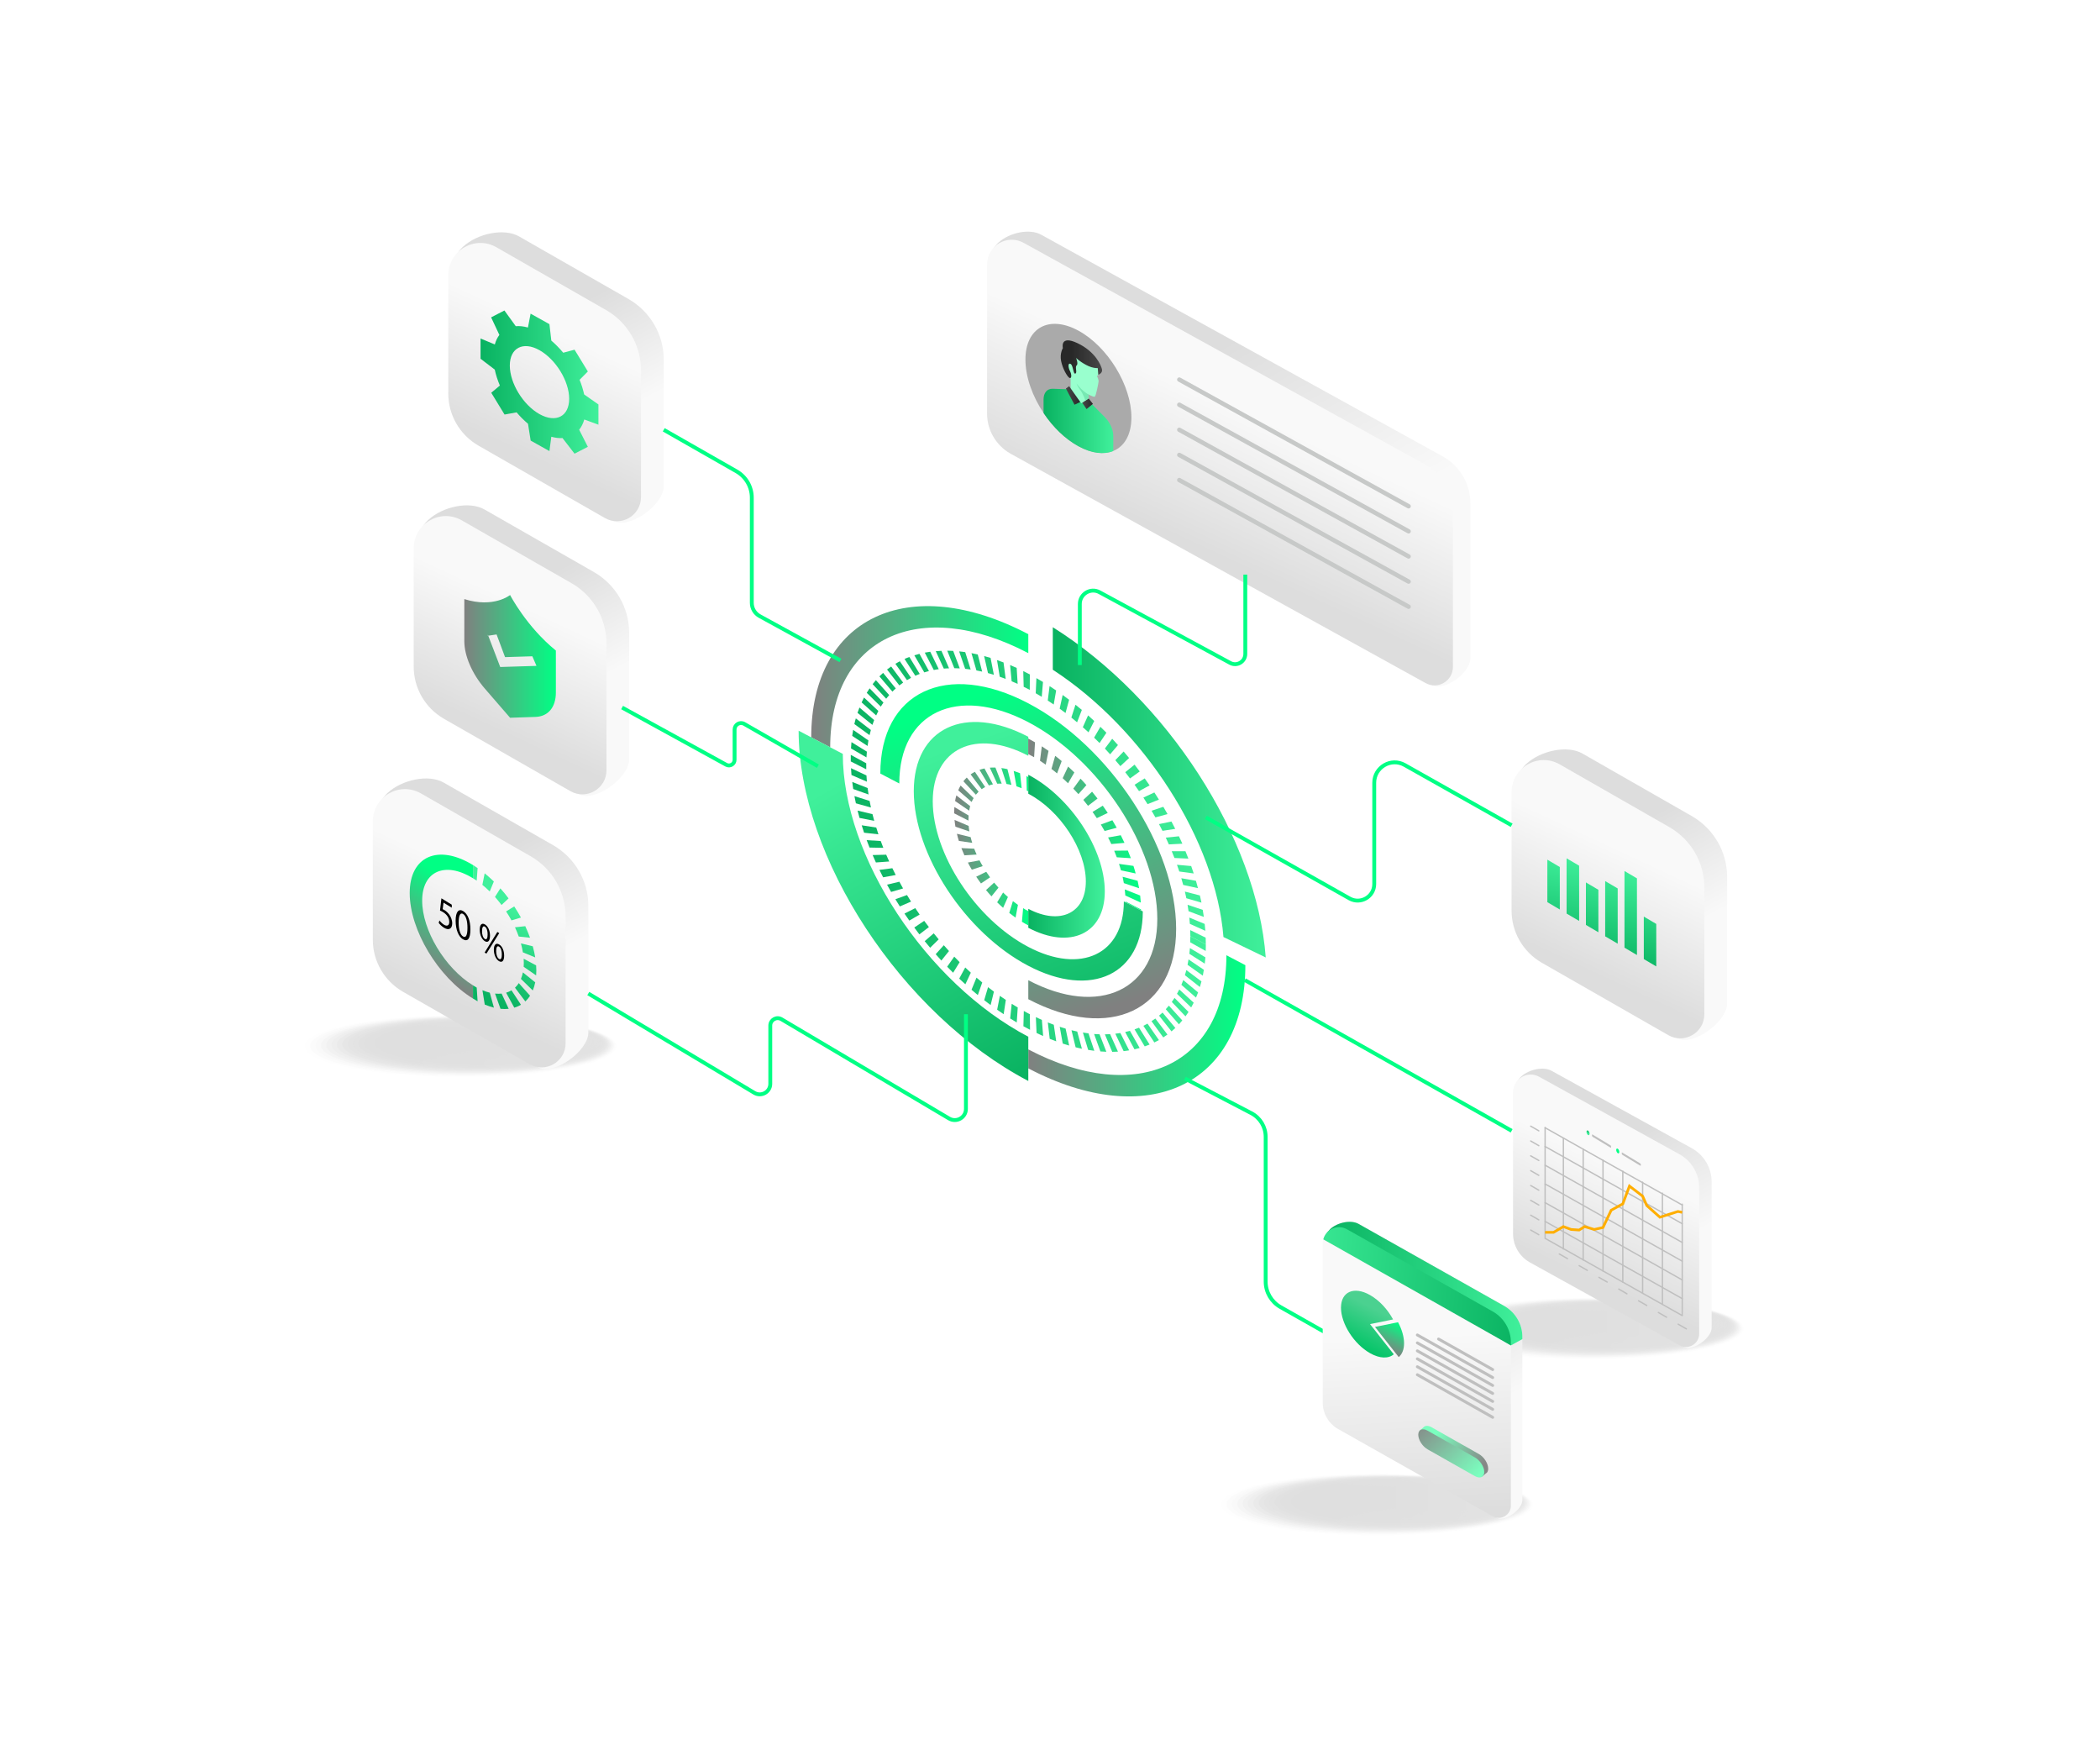 <svg xmlns="http://www.w3.org/2000/svg" viewBox="0 0 3000 2500" id="DigitalTransformationControlButton"><rect width="2919.8" height="2442.7" x="40.1" y="28.6" fill="none"></rect><g opacity=".14" fill="#000000" class="color000000 svgShape"><linearGradient id="a" x1="969.103" x2="1036.719" y1="1688.931" y2="1688.931" gradientTransform="matrix(6.723 0 -0 6.723 -4778.685 -9205.939)" gradientUnits="userSpaceOnUse"><stop offset="0" stop-color="#131313" class="stopColor161616 svgShape"></stop><stop offset="1" stop-color="#303030" class="stopColor313031 svgShape"></stop></linearGradient><ellipse cx="1964.3" cy="2149.5" fill="url(#a)" opacity="0" rx="227.3" ry="44.9"></ellipse><linearGradient id="b" x1="970.24" x2="1036.466" y1="1688.877" y2="1688.877" gradientTransform="matrix(6.723 0 -0 6.723 -4778.685 -9205.939)" gradientUnits="userSpaceOnUse"><stop offset="0" stop-color="#131313" class="stopColor161616 svgShape"></stop><stop offset="1" stop-color="#303030" class="stopColor313031 svgShape"></stop></linearGradient><ellipse cx="1967.3" cy="2149.1" fill="url(#b)" opacity=".036" rx="222.6" ry="44"></ellipse><linearGradient id="c" x1="971.377" x2="1036.214" y1="1688.822" y2="1688.822" gradientTransform="matrix(6.723 0 -0 6.723 -4778.685 -9205.939)" gradientUnits="userSpaceOnUse"><stop offset="0" stop-color="#131313" class="stopColor161616 svgShape"></stop><stop offset="1" stop-color="#303030" class="stopColor313031 svgShape"></stop></linearGradient><ellipse cx="1970.2" cy="2148.7" fill="url(#c)" opacity=".071" rx="218" ry="43.1"></ellipse><linearGradient id="d" x1="972.514" x2="1035.961" y1="1688.767" y2="1688.767" gradientTransform="matrix(6.723 0 -0 6.723 -4778.685 -9205.939)" gradientUnits="userSpaceOnUse"><stop offset="0" stop-color="#131313" class="stopColor161616 svgShape"></stop><stop offset="1" stop-color="#303030" class="stopColor313031 svgShape"></stop></linearGradient><ellipse cx="1973.2" cy="2148.4" fill="url(#d)" opacity=".107" rx="213.3" ry="42.2"></ellipse><linearGradient id="e" x1="973.651" x2="1035.709" y1="1688.713" y2="1688.713" gradientTransform="matrix(6.723 0 -0 6.723 -4778.685 -9205.939)" gradientUnits="userSpaceOnUse"><stop offset="0" stop-color="#131313" class="stopColor161616 svgShape"></stop><stop offset="1" stop-color="#303030" class="stopColor313031 svgShape"></stop></linearGradient><ellipse cx="1976.2" cy="2148" fill="url(#e)" opacity=".143" rx="208.6" ry="41.2"></ellipse><linearGradient id="f" x1="974.788" x2="1035.456" y1="1688.658" y2="1688.658" gradientTransform="matrix(6.723 0 -0 6.723 -4778.685 -9205.939)" gradientUnits="userSpaceOnUse"><stop offset="0" stop-color="#131313" class="stopColor161616 svgShape"></stop><stop offset="1" stop-color="#303030" class="stopColor313031 svgShape"></stop></linearGradient><ellipse cx="1979.2" cy="2147.6" fill="url(#f)" opacity=".179" rx="204" ry="40.3"></ellipse><linearGradient id="g" x1="975.924" x2="1035.204" y1="1688.603" y2="1688.603" gradientTransform="matrix(6.723 0 -0 6.723 -4778.685 -9205.939)" gradientUnits="userSpaceOnUse"><stop offset="0" stop-color="#131313" class="stopColor161616 svgShape"></stop><stop offset="1" stop-color="#303030" class="stopColor313031 svgShape"></stop></linearGradient><ellipse cx="1982.1" cy="2147.3" fill="url(#g)" opacity=".214" rx="199.3" ry="39.4"></ellipse><linearGradient id="h" x1="977.061" x2="1034.951" y1="1688.548" y2="1688.548" gradientTransform="matrix(6.723 0 -0 6.723 -4778.685 -9205.939)" gradientUnits="userSpaceOnUse"><stop offset="0" stop-color="#131313" class="stopColor161616 svgShape"></stop><stop offset="1" stop-color="#303030" class="stopColor313031 svgShape"></stop></linearGradient><ellipse cx="1985.1" cy="2146.9" fill="url(#h)" opacity=".25" rx="194.6" ry="38.5"></ellipse><linearGradient id="i" x1="978.198" x2="1034.698" y1="1688.494" y2="1688.494" gradientTransform="matrix(6.723 0 -0 6.723 -4778.685 -9205.939)" gradientUnits="userSpaceOnUse"><stop offset="0" stop-color="#131313" class="stopColor161616 svgShape"></stop><stop offset="1" stop-color="#303030" class="stopColor313031 svgShape"></stop></linearGradient><ellipse cx="1988.1" cy="2146.5" fill="url(#i)" opacity=".286" rx="189.9" ry="37.6"></ellipse><linearGradient id="j" x1="979.335" x2="1034.446" y1="1688.439" y2="1688.439" gradientTransform="matrix(6.723 0 -0 6.723 -4778.685 -9205.939)" gradientUnits="userSpaceOnUse"><stop offset="0" stop-color="#131313" class="stopColor161616 svgShape"></stop><stop offset="1" stop-color="#303030" class="stopColor313031 svgShape"></stop></linearGradient><ellipse cx="1991" cy="2146.1" fill="url(#j)" opacity=".321" rx="185.3" ry="36.6"></ellipse><linearGradient id="k" x1="980.472" x2="1034.193" y1="1688.384" y2="1688.384" gradientTransform="matrix(6.723 0 -0 6.723 -4778.685 -9205.939)" gradientUnits="userSpaceOnUse"><stop offset="0" stop-color="#131313" class="stopColor161616 svgShape"></stop><stop offset="1" stop-color="#303030" class="stopColor313031 svgShape"></stop></linearGradient><ellipse cx="1994" cy="2145.8" fill="url(#k)" opacity=".357" rx="180.6" ry="35.7"></ellipse><linearGradient id="l" x1="981.609" x2="1033.941" y1="1688.329" y2="1688.329" gradientTransform="matrix(6.723 0 -0 6.723 -4778.685 -9205.939)" gradientUnits="userSpaceOnUse"><stop offset="0" stop-color="#131313" class="stopColor161616 svgShape"></stop><stop offset="1" stop-color="#303030" class="stopColor313031 svgShape"></stop></linearGradient><ellipse cx="1997" cy="2145.4" fill="url(#l)" opacity=".393" rx="175.9" ry="34.8"></ellipse><linearGradient id="m" x1="982.745" x2="1033.688" y1="1688.274" y2="1688.274" gradientTransform="matrix(6.723 0 -0 6.723 -4778.685 -9205.939)" gradientUnits="userSpaceOnUse"><stop offset="0" stop-color="#131313" class="stopColor161616 svgShape"></stop><stop offset="1" stop-color="#303030" class="stopColor313031 svgShape"></stop></linearGradient><ellipse cx="2000" cy="2145" fill="url(#m)" opacity=".429" rx="171.3" ry="33.9"></ellipse><linearGradient id="n" x1="983.882" x2="1033.436" y1="1688.22" y2="1688.22" gradientTransform="matrix(6.723 0 -0 6.723 -4778.685 -9205.939)" gradientUnits="userSpaceOnUse"><stop offset="0" stop-color="#131313" class="stopColor161616 svgShape"></stop><stop offset="1" stop-color="#303030" class="stopColor313031 svgShape"></stop></linearGradient><ellipse cx="2002.9" cy="2144.7" fill="url(#n)" opacity=".464" rx="166.6" ry="32.9"></ellipse><linearGradient id="o" x1="985.019" x2="1033.183" y1="1688.165" y2="1688.165" gradientTransform="matrix(6.723 0 -0 6.723 -4778.685 -9205.939)" gradientUnits="userSpaceOnUse"><stop offset="0" stop-color="#131313" class="stopColor161616 svgShape"></stop><stop offset="1" stop-color="#303030" class="stopColor313031 svgShape"></stop></linearGradient><ellipse cx="2005.9" cy="2144.3" fill="url(#o)" opacity=".5" rx="161.9" ry="32"></ellipse><linearGradient id="p" x1="986.156" x2="1032.93" y1="1688.11" y2="1688.11" gradientTransform="matrix(6.723 0 -0 6.723 -4778.685 -9205.939)" gradientUnits="userSpaceOnUse"><stop offset="0" stop-color="#131313" class="stopColor161616 svgShape"></stop><stop offset="1" stop-color="#303030" class="stopColor313031 svgShape"></stop></linearGradient><ellipse cx="2008.9" cy="2143.9" fill="url(#p)" opacity=".536" rx="157.2" ry="31.1"></ellipse><linearGradient id="q" x1="987.293" x2="1032.678" y1="1688.055" y2="1688.055" gradientTransform="matrix(6.723 0 -0 6.723 -4778.685 -9205.939)" gradientUnits="userSpaceOnUse"><stop offset="0" stop-color="#131313" class="stopColor161616 svgShape"></stop><stop offset="1" stop-color="#303030" class="stopColor313031 svgShape"></stop></linearGradient><ellipse cx="2011.9" cy="2143.6" fill="url(#q)" opacity=".571" rx="152.6" ry="30.2"></ellipse><linearGradient id="r" x1="988.43" x2="1032.426" y1="1688.001" y2="1688.001" gradientTransform="matrix(6.723 0 -0 6.723 -4778.685 -9205.939)" gradientUnits="userSpaceOnUse"><stop offset="0" stop-color="#131313" class="stopColor161616 svgShape"></stop><stop offset="1" stop-color="#303030" class="stopColor313031 svgShape"></stop></linearGradient><ellipse cx="2014.8" cy="2143.2" fill="url(#r)" opacity=".607" rx="147.9" ry="29.2"></ellipse><linearGradient id="s" x1="989.567" x2="1032.173" y1="1687.946" y2="1687.946" gradientTransform="matrix(6.723 0 -0 6.723 -4778.685 -9205.939)" gradientUnits="userSpaceOnUse"><stop offset="0" stop-color="#131313" class="stopColor161616 svgShape"></stop><stop offset="1" stop-color="#303030" class="stopColor313031 svgShape"></stop></linearGradient><ellipse cx="2017.8" cy="2142.8" fill="url(#s)" opacity=".643" rx="143.2" ry="28.3"></ellipse><linearGradient id="t" x1="990.703" x2="1031.92" y1="1687.891" y2="1687.891" gradientTransform="matrix(6.723 0 -0 6.723 -4778.685 -9205.939)" gradientUnits="userSpaceOnUse"><stop offset="0" stop-color="#131313" class="stopColor161616 svgShape"></stop><stop offset="1" stop-color="#303030" class="stopColor313031 svgShape"></stop></linearGradient><ellipse cx="2020.8" cy="2142.5" fill="url(#t)" opacity=".679" rx="138.6" ry="27.4"></ellipse><linearGradient id="u" x1="991.84" x2="1031.668" y1="1687.836" y2="1687.836" gradientTransform="matrix(6.723 0 -0 6.723 -4778.685 -9205.939)" gradientUnits="userSpaceOnUse"><stop offset="0" stop-color="#131313" class="stopColor161616 svgShape"></stop><stop offset="1" stop-color="#303030" class="stopColor313031 svgShape"></stop></linearGradient><ellipse cx="2023.7" cy="2142.1" fill="url(#u)" opacity=".714" rx="133.9" ry="26.5"></ellipse><linearGradient id="v" x1="992.977" x2="1031.415" y1="1687.782" y2="1687.782" gradientTransform="matrix(6.723 0 -0 6.723 -4778.685 -9205.939)" gradientUnits="userSpaceOnUse"><stop offset="0" stop-color="#131313" class="stopColor161616 svgShape"></stop><stop offset="1" stop-color="#303030" class="stopColor313031 svgShape"></stop></linearGradient><ellipse cx="2026.7" cy="2141.7" fill="url(#v)" opacity=".75" rx="129.2" ry="25.5"></ellipse><linearGradient id="w" x1="994.114" x2="1031.163" y1="1687.727" y2="1687.727" gradientTransform="matrix(6.723 0 -0 6.723 -4778.685 -9205.939)" gradientUnits="userSpaceOnUse"><stop offset="0" stop-color="#131313" class="stopColor161616 svgShape"></stop><stop offset="1" stop-color="#303030" class="stopColor313031 svgShape"></stop></linearGradient><ellipse cx="2029.7" cy="2141.4" fill="url(#w)" opacity=".786" rx="124.5" ry="24.6"></ellipse><linearGradient id="x" x1="995.251" x2="1030.91" y1="1687.672" y2="1687.672" gradientTransform="matrix(6.723 0 -0 6.723 -4778.685 -9205.939)" gradientUnits="userSpaceOnUse"><stop offset="0" stop-color="#131313" class="stopColor161616 svgShape"></stop><stop offset="1" stop-color="#303030" class="stopColor313031 svgShape"></stop></linearGradient><ellipse cx="2032.7" cy="2141" fill="url(#x)" opacity=".821" rx="119.9" ry="23.7"></ellipse><linearGradient id="y" x1="996.388" x2="1030.658" y1="1687.618" y2="1687.618" gradientTransform="matrix(6.723 0 -0 6.723 -4778.685 -9205.939)" gradientUnits="userSpaceOnUse"><stop offset="0" stop-color="#131313" class="stopColor161616 svgShape"></stop><stop offset="1" stop-color="#303030" class="stopColor313031 svgShape"></stop></linearGradient><ellipse cx="2035.6" cy="2140.6" fill="url(#y)" opacity=".857" rx="115.2" ry="22.8"></ellipse><linearGradient id="z" x1="997.524" x2="1030.405" y1="1687.563" y2="1687.563" gradientTransform="matrix(6.723 0 -0 6.723 -4778.685 -9205.939)" gradientUnits="userSpaceOnUse"><stop offset="0" stop-color="#131313" class="stopColor161616 svgShape"></stop><stop offset="1" stop-color="#303030" class="stopColor313031 svgShape"></stop></linearGradient><ellipse cx="2038.6" cy="2140.3" fill="url(#z)" opacity=".893" rx="110.5" ry="21.9"></ellipse><linearGradient id="A" x1="998.661" x2="1030.152" y1="1687.508" y2="1687.508" gradientTransform="matrix(6.723 0 -0 6.723 -4778.685 -9205.939)" gradientUnits="userSpaceOnUse"><stop offset="0" stop-color="#131313" class="stopColor161616 svgShape"></stop><stop offset="1" stop-color="#303030" class="stopColor313031 svgShape"></stop></linearGradient><ellipse cx="2041.6" cy="2139.9" fill="url(#A)" opacity=".929" rx="105.9" ry="20.9"></ellipse><linearGradient id="B" x1="999.798" x2="1029.9" y1="1687.453" y2="1687.453" gradientTransform="matrix(6.723 0 -0 6.723 -4778.685 -9205.939)" gradientUnits="userSpaceOnUse"><stop offset="0" stop-color="#131313" class="stopColor161616 svgShape"></stop><stop offset="1" stop-color="#303030" class="stopColor313031 svgShape"></stop></linearGradient><ellipse cx="2044.5" cy="2139.5" fill="url(#B)" opacity=".964" rx="101.2" ry="20"></ellipse><linearGradient id="C" x1="1000.935" x2="1029.647" y1="1687.399" y2="1687.399" gradientTransform="matrix(6.723 0 -0 6.723 -4778.685 -9205.939)" gradientUnits="userSpaceOnUse"><stop offset="0" stop-color="#131313" class="stopColor161616 svgShape"></stop><stop offset="1" stop-color="#303030" class="stopColor313031 svgShape"></stop></linearGradient><ellipse cx="2047.5" cy="2139.2" fill="url(#C)" rx="96.5" ry="19.1"></ellipse></g><g opacity=".14" fill="#000000" class="color000000 svgShape"><linearGradient id="D" x1="774.392" x2="842.007" y1="1591.538" y2="1591.538" gradientTransform="matrix(6.723 0 -0 6.723 -4778.685 -9205.939)" gradientUnits="userSpaceOnUse"><stop offset="0" stop-color="#131313" class="stopColor161616 svgShape"></stop><stop offset="1" stop-color="#303030" class="stopColor313031 svgShape"></stop></linearGradient><ellipse cx="655.2" cy="1494.6" fill="url(#D)" opacity="0" rx="227.3" ry="44.9"></ellipse><linearGradient id="E" x1="775.529" x2="841.755" y1="1591.483" y2="1591.483" gradientTransform="matrix(6.723 0 -0 6.723 -4778.685 -9205.939)" gradientUnits="userSpaceOnUse"><stop offset="0" stop-color="#131313" class="stopColor161616 svgShape"></stop><stop offset="1" stop-color="#303030" class="stopColor313031 svgShape"></stop></linearGradient><ellipse cx="658.1" cy="1494.3" fill="url(#E)" opacity=".036" rx="222.6" ry="44"></ellipse><linearGradient id="F" x1="776.665" x2="841.502" y1="1591.428" y2="1591.428" gradientTransform="matrix(6.723 0 -0 6.723 -4778.685 -9205.939)" gradientUnits="userSpaceOnUse"><stop offset="0" stop-color="#131313" class="stopColor161616 svgShape"></stop><stop offset="1" stop-color="#303030" class="stopColor313031 svgShape"></stop></linearGradient><ellipse cx="661.1" cy="1493.9" fill="url(#F)" opacity=".071" rx="218" ry="43.1"></ellipse><linearGradient id="G" x1="777.802" x2="841.25" y1="1591.374" y2="1591.374" gradientTransform="matrix(6.723 0 -0 6.723 -4778.685 -9205.939)" gradientUnits="userSpaceOnUse"><stop offset="0" stop-color="#131313" class="stopColor161616 svgShape"></stop><stop offset="1" stop-color="#303030" class="stopColor313031 svgShape"></stop></linearGradient><ellipse cx="664.1" cy="1493.5" fill="url(#G)" opacity=".107" rx="213.3" ry="42.2"></ellipse><linearGradient id="H" x1="778.939" x2="840.997" y1="1591.319" y2="1591.319" gradientTransform="matrix(6.723 0 -0 6.723 -4778.685 -9205.939)" gradientUnits="userSpaceOnUse"><stop offset="0" stop-color="#131313" class="stopColor161616 svgShape"></stop><stop offset="1" stop-color="#303030" class="stopColor313031 svgShape"></stop></linearGradient><ellipse cx="667.1" cy="1493.2" fill="url(#H)" opacity=".143" rx="208.6" ry="41.2"></ellipse><linearGradient id="I" x1="780.076" x2="840.745" y1="1591.264" y2="1591.264" gradientTransform="matrix(6.723 0 -0 6.723 -4778.685 -9205.939)" gradientUnits="userSpaceOnUse"><stop offset="0" stop-color="#131313" class="stopColor161616 svgShape"></stop><stop offset="1" stop-color="#303030" class="stopColor313031 svgShape"></stop></linearGradient><ellipse cx="670" cy="1492.8" fill="url(#I)" opacity=".179" rx="204" ry="40.3"></ellipse><linearGradient id="J" x1="781.213" x2="840.492" y1="1591.209" y2="1591.209" gradientTransform="matrix(6.723 0 -0 6.723 -4778.685 -9205.939)" gradientUnits="userSpaceOnUse"><stop offset="0" stop-color="#131313" class="stopColor161616 svgShape"></stop><stop offset="1" stop-color="#303030" class="stopColor313031 svgShape"></stop></linearGradient><ellipse cx="673" cy="1492.4" fill="url(#J)" opacity=".214" rx="199.3" ry="39.4"></ellipse><linearGradient id="K" x1="782.35" x2="840.239" y1="1591.155" y2="1591.155" gradientTransform="matrix(6.723 0 -0 6.723 -4778.685 -9205.939)" gradientUnits="userSpaceOnUse"><stop offset="0" stop-color="#131313" class="stopColor161616 svgShape"></stop><stop offset="1" stop-color="#303030" class="stopColor313031 svgShape"></stop></linearGradient><ellipse cx="676" cy="1492.1" fill="url(#K)" opacity=".25" rx="194.6" ry="38.5"></ellipse><linearGradient id="L" x1="783.486" x2="839.987" y1="1591.1" y2="1591.1" gradientTransform="matrix(6.723 0 -0 6.723 -4778.685 -9205.939)" gradientUnits="userSpaceOnUse"><stop offset="0" stop-color="#131313" class="stopColor161616 svgShape"></stop><stop offset="1" stop-color="#303030" class="stopColor313031 svgShape"></stop></linearGradient><ellipse cx="678.9" cy="1491.7" fill="url(#L)" opacity=".286" rx="189.9" ry="37.6"></ellipse><linearGradient id="M" x1="784.623" x2="839.734" y1="1591.045" y2="1591.045" gradientTransform="matrix(6.723 0 -0 6.723 -4778.685 -9205.939)" gradientUnits="userSpaceOnUse"><stop offset="0" stop-color="#131313" class="stopColor161616 svgShape"></stop><stop offset="1" stop-color="#303030" class="stopColor313031 svgShape"></stop></linearGradient><ellipse cx="681.9" cy="1491.3" fill="url(#M)" opacity=".321" rx="185.3" ry="36.6"></ellipse><linearGradient id="N" x1="785.76" x2="839.482" y1="1590.991" y2="1590.991" gradientTransform="matrix(6.723 0 -0 6.723 -4778.685 -9205.939)" gradientUnits="userSpaceOnUse"><stop offset="0" stop-color="#131313" class="stopColor161616 svgShape"></stop><stop offset="1" stop-color="#303030" class="stopColor313031 svgShape"></stop></linearGradient><ellipse cx="684.9" cy="1491" fill="url(#N)" opacity=".357" rx="180.6" ry="35.7"></ellipse><linearGradient id="O" x1="786.897" x2="839.229" y1="1590.936" y2="1590.936" gradientTransform="matrix(6.723 0 -0 6.723 -4778.685 -9205.939)" gradientUnits="userSpaceOnUse"><stop offset="0" stop-color="#131313" class="stopColor161616 svgShape"></stop><stop offset="1" stop-color="#303030" class="stopColor313031 svgShape"></stop></linearGradient><ellipse cx="687.9" cy="1490.6" fill="url(#O)" opacity=".393" rx="175.9" ry="34.8"></ellipse><linearGradient id="P" x1="788.034" x2="838.977" y1="1590.881" y2="1590.881" gradientTransform="matrix(6.723 0 -0 6.723 -4778.685 -9205.939)" gradientUnits="userSpaceOnUse"><stop offset="0" stop-color="#131313" class="stopColor161616 svgShape"></stop><stop offset="1" stop-color="#303030" class="stopColor313031 svgShape"></stop></linearGradient><ellipse cx="690.8" cy="1490.2" fill="url(#P)" opacity=".429" rx="171.3" ry="33.9"></ellipse><linearGradient id="Q" x1="789.171" x2="838.724" y1="1590.826" y2="1590.826" gradientTransform="matrix(6.723 0 -0 6.723 -4778.685 -9205.939)" gradientUnits="userSpaceOnUse"><stop offset="0" stop-color="#131313" class="stopColor161616 svgShape"></stop><stop offset="1" stop-color="#303030" class="stopColor313031 svgShape"></stop></linearGradient><ellipse cx="693.8" cy="1489.9" fill="url(#Q)" opacity=".464" rx="166.6" ry="32.9"></ellipse><linearGradient id="R" x1="790.308" x2="838.471" y1="1590.772" y2="1590.772" gradientTransform="matrix(6.723 0 -0 6.723 -4778.685 -9205.939)" gradientUnits="userSpaceOnUse"><stop offset="0" stop-color="#131313" class="stopColor161616 svgShape"></stop><stop offset="1" stop-color="#303030" class="stopColor313031 svgShape"></stop></linearGradient><ellipse cx="696.8" cy="1489.5" fill="url(#R)" opacity=".5" rx="161.9" ry="32"></ellipse><linearGradient id="S" x1="791.444" x2="838.219" y1="1590.717" y2="1590.717" gradientTransform="matrix(6.723 0 -0 6.723 -4778.685 -9205.939)" gradientUnits="userSpaceOnUse"><stop offset="0" stop-color="#131313" class="stopColor161616 svgShape"></stop><stop offset="1" stop-color="#303030" class="stopColor313031 svgShape"></stop></linearGradient><ellipse cx="699.8" cy="1489.1" fill="url(#S)" opacity=".536" rx="157.2" ry="31.1"></ellipse><linearGradient id="T" x1="792.581" x2="837.966" y1="1590.662" y2="1590.662" gradientTransform="matrix(6.723 0 -0 6.723 -4778.685 -9205.939)" gradientUnits="userSpaceOnUse"><stop offset="0" stop-color="#131313" class="stopColor161616 svgShape"></stop><stop offset="1" stop-color="#303030" class="stopColor313031 svgShape"></stop></linearGradient><ellipse cx="702.7" cy="1488.8" fill="url(#T)" opacity=".571" rx="152.6" ry="30.2"></ellipse><linearGradient id="U" x1="793.718" x2="837.714" y1="1590.607" y2="1590.607" gradientTransform="matrix(6.723 0 -0 6.723 -4778.685 -9205.939)" gradientUnits="userSpaceOnUse"><stop offset="0" stop-color="#131313" class="stopColor161616 svgShape"></stop><stop offset="1" stop-color="#303030" class="stopColor313031 svgShape"></stop></linearGradient><ellipse cx="705.7" cy="1488.4" fill="url(#U)" opacity=".607" rx="147.9" ry="29.2"></ellipse><linearGradient id="V" x1="794.855" x2="837.461" y1="1590.553" y2="1590.553" gradientTransform="matrix(6.723 0 -0 6.723 -4778.685 -9205.939)" gradientUnits="userSpaceOnUse"><stop offset="0" stop-color="#131313" class="stopColor161616 svgShape"></stop><stop offset="1" stop-color="#303030" class="stopColor313031 svgShape"></stop></linearGradient><ellipse cx="708.7" cy="1488" fill="url(#V)" opacity=".643" rx="143.2" ry="28.3"></ellipse><linearGradient id="W" x1="795.992" x2="837.209" y1="1590.498" y2="1590.498" gradientTransform="matrix(6.723 0 -0 6.723 -4778.685 -9205.939)" gradientUnits="userSpaceOnUse"><stop offset="0" stop-color="#131313" class="stopColor161616 svgShape"></stop><stop offset="1" stop-color="#303030" class="stopColor313031 svgShape"></stop></linearGradient><ellipse cx="711.6" cy="1487.6" fill="url(#W)" opacity=".679" rx="138.6" ry="27.4"></ellipse><linearGradient id="X" x1="797.129" x2="836.956" y1="1590.443" y2="1590.443" gradientTransform="matrix(6.723 0 -0 6.723 -4778.685 -9205.939)" gradientUnits="userSpaceOnUse"><stop offset="0" stop-color="#131313" class="stopColor161616 svgShape"></stop><stop offset="1" stop-color="#303030" class="stopColor313031 svgShape"></stop></linearGradient><ellipse cx="714.6" cy="1487.3" fill="url(#X)" opacity=".714" rx="133.9" ry="26.5"></ellipse><linearGradient id="Y" x1="798.265" x2="836.704" y1="1590.388" y2="1590.388" gradientTransform="matrix(6.723 0 -0 6.723 -4778.685 -9205.939)" gradientUnits="userSpaceOnUse"><stop offset="0" stop-color="#131313" class="stopColor161616 svgShape"></stop><stop offset="1" stop-color="#303030" class="stopColor313031 svgShape"></stop></linearGradient><ellipse cx="717.6" cy="1486.9" fill="url(#Y)" opacity=".75" rx="129.2" ry="25.5"></ellipse><linearGradient id="Z" x1="799.402" x2="836.451" y1="1590.333" y2="1590.333" gradientTransform="matrix(6.723 0 -0 6.723 -4778.685 -9205.939)" gradientUnits="userSpaceOnUse"><stop offset="0" stop-color="#131313" class="stopColor161616 svgShape"></stop><stop offset="1" stop-color="#303030" class="stopColor313031 svgShape"></stop></linearGradient><ellipse cx="720.6" cy="1486.5" fill="url(#Z)" opacity=".786" rx="124.5" ry="24.6"></ellipse><linearGradient id="aa" x1="800.539" x2="836.198" y1="1590.279" y2="1590.279" gradientTransform="matrix(6.723 0 -0 6.723 -4778.685 -9205.939)" gradientUnits="userSpaceOnUse"><stop offset="0" stop-color="#131313" class="stopColor161616 svgShape"></stop><stop offset="1" stop-color="#303030" class="stopColor313031 svgShape"></stop></linearGradient><ellipse cx="723.5" cy="1486.2" fill="url(#aa)" opacity=".821" rx="119.9" ry="23.7"></ellipse><linearGradient id="ab" x1="801.676" x2="835.946" y1="1590.224" y2="1590.224" gradientTransform="matrix(6.723 0 -0 6.723 -4778.685 -9205.939)" gradientUnits="userSpaceOnUse"><stop offset="0" stop-color="#131313" class="stopColor161616 svgShape"></stop><stop offset="1" stop-color="#303030" class="stopColor313031 svgShape"></stop></linearGradient><ellipse cx="726.5" cy="1485.8" fill="url(#ab)" opacity=".857" rx="115.2" ry="22.8"></ellipse><linearGradient id="ac" x1="802.813" x2="835.693" y1="1590.169" y2="1590.169" gradientTransform="matrix(6.723 0 -0 6.723 -4778.685 -9205.939)" gradientUnits="userSpaceOnUse"><stop offset="0" stop-color="#131313" class="stopColor161616 svgShape"></stop><stop offset="1" stop-color="#303030" class="stopColor313031 svgShape"></stop></linearGradient><ellipse cx="729.5" cy="1485.4" fill="url(#ac)" opacity=".893" rx="110.5" ry="21.9"></ellipse><linearGradient id="ad" x1="803.949" x2="835.441" y1="1590.114" y2="1590.114" gradientTransform="matrix(6.723 0 -0 6.723 -4778.685 -9205.939)" gradientUnits="userSpaceOnUse"><stop offset="0" stop-color="#131313" class="stopColor161616 svgShape"></stop><stop offset="1" stop-color="#303030" class="stopColor313031 svgShape"></stop></linearGradient><ellipse cx="732.5" cy="1485.1" fill="url(#ad)" opacity=".929" rx="105.9" ry="20.9"></ellipse><linearGradient id="ae" x1="805.086" x2="835.188" y1="1590.06" y2="1590.06" gradientTransform="matrix(6.723 0 -0 6.723 -4778.685 -9205.939)" gradientUnits="userSpaceOnUse"><stop offset="0" stop-color="#131313" class="stopColor161616 svgShape"></stop><stop offset="1" stop-color="#303030" class="stopColor313031 svgShape"></stop></linearGradient><ellipse cx="735.4" cy="1484.7" fill="url(#ae)" opacity=".964" rx="101.2" ry="20"></ellipse><linearGradient id="af" x1="806.223" x2="834.936" y1="1590.005" y2="1590.005" gradientTransform="matrix(6.723 0 -0 6.723 -4778.685 -9205.939)" gradientUnits="userSpaceOnUse"><stop offset="0" stop-color="#131313" class="stopColor161616 svgShape"></stop><stop offset="1" stop-color="#303030" class="stopColor313031 svgShape"></stop></linearGradient><ellipse cx="738.4" cy="1484.3" fill="url(#af)" rx="96.5" ry="19.1"></ellipse></g><g opacity=".14" fill="#000000" class="color000000 svgShape"><linearGradient id="ag" x1="1013.917" x2="1081.533" y1="1651.549" y2="1651.549" gradientTransform="matrix(6.723 0 -0 6.723 -4778.685 -9205.939)" gradientUnits="userSpaceOnUse"><stop offset="0" stop-color="#131313" class="stopColor161616 svgShape"></stop><stop offset="1" stop-color="#303030" class="stopColor313031 svgShape"></stop></linearGradient><ellipse cx="2265.6" cy="1898.1" fill="url(#ag)" opacity="0" rx="227.3" ry="44.9"></ellipse><linearGradient id="ah" x1="1015.054" x2="1081.28" y1="1651.494" y2="1651.494" gradientTransform="matrix(6.723 0 -0 6.723 -4778.685 -9205.939)" gradientUnits="userSpaceOnUse"><stop offset="0" stop-color="#131313" class="stopColor161616 svgShape"></stop><stop offset="1" stop-color="#303030" class="stopColor313031 svgShape"></stop></linearGradient><ellipse cx="2268.6" cy="1897.8" fill="url(#ah)" opacity=".036" rx="222.6" ry="44"></ellipse><linearGradient id="ai" x1="1016.191" x2="1081.027" y1="1651.439" y2="1651.439" gradientTransform="matrix(6.723 0 -0 6.723 -4778.685 -9205.939)" gradientUnits="userSpaceOnUse"><stop offset="0" stop-color="#131313" class="stopColor161616 svgShape"></stop><stop offset="1" stop-color="#303030" class="stopColor313031 svgShape"></stop></linearGradient><ellipse cx="2271.5" cy="1897.4" fill="url(#ai)" opacity=".071" rx="218" ry="43.1"></ellipse><linearGradient id="aj" x1="1017.327" x2="1080.775" y1="1651.385" y2="1651.385" gradientTransform="matrix(6.723 0 -0 6.723 -4778.685 -9205.939)" gradientUnits="userSpaceOnUse"><stop offset="0" stop-color="#131313" class="stopColor161616 svgShape"></stop><stop offset="1" stop-color="#303030" class="stopColor313031 svgShape"></stop></linearGradient><ellipse cx="2274.5" cy="1897" fill="url(#aj)" opacity=".107" rx="213.3" ry="42.2"></ellipse><linearGradient id="ak" x1="1018.464" x2="1080.522" y1="1651.33" y2="1651.33" gradientTransform="matrix(6.723 0 -0 6.723 -4778.685 -9205.939)" gradientUnits="userSpaceOnUse"><stop offset="0" stop-color="#131313" class="stopColor161616 svgShape"></stop><stop offset="1" stop-color="#303030" class="stopColor313031 svgShape"></stop></linearGradient><ellipse cx="2277.5" cy="1896.7" fill="url(#ak)" opacity=".143" rx="208.6" ry="41.2"></ellipse><linearGradient id="al" x1="1019.601" x2="1080.27" y1="1651.275" y2="1651.275" gradientTransform="matrix(6.723 0 -0 6.723 -4778.685 -9205.939)" gradientUnits="userSpaceOnUse"><stop offset="0" stop-color="#131313" class="stopColor161616 svgShape"></stop><stop offset="1" stop-color="#303030" class="stopColor313031 svgShape"></stop></linearGradient><ellipse cx="2280.5" cy="1896.3" fill="url(#al)" opacity=".179" rx="204" ry="40.3"></ellipse><linearGradient id="am" x1="1020.738" x2="1080.017" y1="1651.22" y2="1651.22" gradientTransform="matrix(6.723 0 -0 6.723 -4778.685 -9205.939)" gradientUnits="userSpaceOnUse"><stop offset="0" stop-color="#131313" class="stopColor161616 svgShape"></stop><stop offset="1" stop-color="#303030" class="stopColor313031 svgShape"></stop></linearGradient><ellipse cx="2283.4" cy="1895.9" fill="url(#am)" opacity=".214" rx="199.3" ry="39.4"></ellipse><linearGradient id="an" x1="1021.875" x2="1079.764" y1="1651.166" y2="1651.166" gradientTransform="matrix(6.723 0 -0 6.723 -4778.685 -9205.939)" gradientUnits="userSpaceOnUse"><stop offset="0" stop-color="#131313" class="stopColor161616 svgShape"></stop><stop offset="1" stop-color="#303030" class="stopColor313031 svgShape"></stop></linearGradient><ellipse cx="2286.4" cy="1895.5" fill="url(#an)" opacity=".25" rx="194.6" ry="38.5"></ellipse><linearGradient id="ao" x1="1023.012" x2="1079.512" y1="1651.111" y2="1651.111" gradientTransform="matrix(6.723 0 -0 6.723 -4778.685 -9205.939)" gradientUnits="userSpaceOnUse"><stop offset="0" stop-color="#131313" class="stopColor161616 svgShape"></stop><stop offset="1" stop-color="#303030" class="stopColor313031 svgShape"></stop></linearGradient><ellipse cx="2289.4" cy="1895.2" fill="url(#ao)" opacity=".286" rx="189.9" ry="37.6"></ellipse><linearGradient id="ap" x1="1024.148" x2="1079.259" y1="1651.056" y2="1651.056" gradientTransform="matrix(6.723 0 -0 6.723 -4778.685 -9205.939)" gradientUnits="userSpaceOnUse"><stop offset="0" stop-color="#131313" class="stopColor161616 svgShape"></stop><stop offset="1" stop-color="#303030" class="stopColor313031 svgShape"></stop></linearGradient><ellipse cx="2292.3" cy="1894.8" fill="url(#ap)" opacity=".321" rx="185.3" ry="36.6"></ellipse><linearGradient id="aq" x1="1025.285" x2="1079.007" y1="1651.002" y2="1651.002" gradientTransform="matrix(6.723 0 -0 6.723 -4778.685 -9205.939)" gradientUnits="userSpaceOnUse"><stop offset="0" stop-color="#131313" class="stopColor161616 svgShape"></stop><stop offset="1" stop-color="#303030" class="stopColor313031 svgShape"></stop></linearGradient><ellipse cx="2295.3" cy="1894.4" fill="url(#aq)" opacity=".357" rx="180.6" ry="35.7"></ellipse><linearGradient id="ar" x1="1026.422" x2="1078.754" y1="1650.947" y2="1650.947" gradientTransform="matrix(6.723 0 -0 6.723 -4778.685 -9205.939)" gradientUnits="userSpaceOnUse"><stop offset="0" stop-color="#131313" class="stopColor161616 svgShape"></stop><stop offset="1" stop-color="#303030" class="stopColor313031 svgShape"></stop></linearGradient><ellipse cx="2298.3" cy="1894.1" fill="url(#ar)" opacity=".393" rx="175.9" ry="34.8"></ellipse><linearGradient id="as" x1="1027.559" x2="1078.502" y1="1650.892" y2="1650.892" gradientTransform="matrix(6.723 0 -0 6.723 -4778.685 -9205.939)" gradientUnits="userSpaceOnUse"><stop offset="0" stop-color="#131313" class="stopColor161616 svgShape"></stop><stop offset="1" stop-color="#303030" class="stopColor313031 svgShape"></stop></linearGradient><ellipse cx="2301.3" cy="1893.7" fill="url(#as)" opacity=".429" rx="171.3" ry="33.9"></ellipse><linearGradient id="at" x1="1028.696" x2="1078.249" y1="1650.837" y2="1650.837" gradientTransform="matrix(6.723 0 -0 6.723 -4778.685 -9205.939)" gradientUnits="userSpaceOnUse"><stop offset="0" stop-color="#131313" class="stopColor161616 svgShape"></stop><stop offset="1" stop-color="#303030" class="stopColor313031 svgShape"></stop></linearGradient><ellipse cx="2304.2" cy="1893.3" fill="url(#at)" opacity=".464" rx="166.6" ry="32.9"></ellipse><linearGradient id="au" x1="1029.833" x2="1077.997" y1="1650.783" y2="1650.783" gradientTransform="matrix(6.723 0 -0 6.723 -4778.685 -9205.939)" gradientUnits="userSpaceOnUse"><stop offset="0" stop-color="#131313" class="stopColor161616 svgShape"></stop><stop offset="1" stop-color="#303030" class="stopColor313031 svgShape"></stop></linearGradient><ellipse cx="2307.2" cy="1893" fill="url(#au)" opacity=".5" rx="161.9" ry="32"></ellipse><linearGradient id="av" x1="1030.969" x2="1077.744" y1="1650.728" y2="1650.728" gradientTransform="matrix(6.723 0 -0 6.723 -4778.685 -9205.939)" gradientUnits="userSpaceOnUse"><stop offset="0" stop-color="#131313" class="stopColor161616 svgShape"></stop><stop offset="1" stop-color="#303030" class="stopColor313031 svgShape"></stop></linearGradient><ellipse cx="2310.2" cy="1892.6" fill="url(#av)" opacity=".536" rx="157.2" ry="31.1"></ellipse><linearGradient id="aw" x1="1032.106" x2="1077.492" y1="1650.673" y2="1650.673" gradientTransform="matrix(6.723 0 -0 6.723 -4778.685 -9205.939)" gradientUnits="userSpaceOnUse"><stop offset="0" stop-color="#131313" class="stopColor161616 svgShape"></stop><stop offset="1" stop-color="#303030" class="stopColor313031 svgShape"></stop></linearGradient><ellipse cx="2313.2" cy="1892.2" fill="url(#aw)" opacity=".571" rx="152.6" ry="30.2"></ellipse><linearGradient id="ax" x1="1033.243" x2="1077.239" y1="1650.618" y2="1650.618" gradientTransform="matrix(6.723 0 -0 6.723 -4778.685 -9205.939)" gradientUnits="userSpaceOnUse"><stop offset="0" stop-color="#131313" class="stopColor161616 svgShape"></stop><stop offset="1" stop-color="#303030" class="stopColor313031 svgShape"></stop></linearGradient><ellipse cx="2316.1" cy="1891.9" fill="url(#ax)" opacity=".607" rx="147.9" ry="29.2"></ellipse><linearGradient id="ay" x1="1034.38" x2="1076.986" y1="1650.563" y2="1650.563" gradientTransform="matrix(6.723 0 -0 6.723 -4778.685 -9205.939)" gradientUnits="userSpaceOnUse"><stop offset="0" stop-color="#131313" class="stopColor161616 svgShape"></stop><stop offset="1" stop-color="#303030" class="stopColor313031 svgShape"></stop></linearGradient><ellipse cx="2319.1" cy="1891.5" fill="url(#ay)" opacity=".643" rx="143.2" ry="28.3"></ellipse><linearGradient id="az" x1="1035.517" x2="1076.734" y1="1650.509" y2="1650.509" gradientTransform="matrix(6.723 0 -0 6.723 -4778.685 -9205.939)" gradientUnits="userSpaceOnUse"><stop offset="0" stop-color="#131313" class="stopColor161616 svgShape"></stop><stop offset="1" stop-color="#303030" class="stopColor313031 svgShape"></stop></linearGradient><ellipse cx="2322.1" cy="1891.1" fill="url(#az)" opacity=".679" rx="138.6" ry="27.4"></ellipse><linearGradient id="aA" x1="1036.654" x2="1076.481" y1="1650.454" y2="1650.454" gradientTransform="matrix(6.723 0 -0 6.723 -4778.685 -9205.939)" gradientUnits="userSpaceOnUse"><stop offset="0" stop-color="#131313" class="stopColor161616 svgShape"></stop><stop offset="1" stop-color="#303030" class="stopColor313031 svgShape"></stop></linearGradient><ellipse cx="2325" cy="1890.8" fill="url(#aA)" opacity=".714" rx="133.9" ry="26.5"></ellipse><linearGradient id="aB" x1="1037.791" x2="1076.229" y1="1650.399" y2="1650.399" gradientTransform="matrix(6.723 0 -0 6.723 -4778.685 -9205.939)" gradientUnits="userSpaceOnUse"><stop offset="0" stop-color="#131313" class="stopColor161616 svgShape"></stop><stop offset="1" stop-color="#303030" class="stopColor313031 svgShape"></stop></linearGradient><ellipse cx="2328" cy="1890.4" fill="url(#aB)" opacity=".75" rx="129.2" ry="25.5"></ellipse><linearGradient id="aC" x1="1038.927" x2="1075.976" y1="1650.344" y2="1650.344" gradientTransform="matrix(6.723 0 -0 6.723 -4778.685 -9205.939)" gradientUnits="userSpaceOnUse"><stop offset="0" stop-color="#131313" class="stopColor161616 svgShape"></stop><stop offset="1" stop-color="#303030" class="stopColor313031 svgShape"></stop></linearGradient><ellipse cx="2331" cy="1890" fill="url(#aC)" opacity=".786" rx="124.5" ry="24.6"></ellipse><linearGradient id="aD" x1="1040.064" x2="1075.724" y1="1650.29" y2="1650.29" gradientTransform="matrix(6.723 0 -0 6.723 -4778.685 -9205.939)" gradientUnits="userSpaceOnUse"><stop offset="0" stop-color="#131313" class="stopColor161616 svgShape"></stop><stop offset="1" stop-color="#303030" class="stopColor313031 svgShape"></stop></linearGradient><ellipse cx="2334" cy="1889.7" fill="url(#aD)" opacity=".821" rx="119.9" ry="23.7"></ellipse><linearGradient id="aE" x1="1041.201" x2="1075.471" y1="1650.235" y2="1650.235" gradientTransform="matrix(6.723 0 -0 6.723 -4778.685 -9205.939)" gradientUnits="userSpaceOnUse"><stop offset="0" stop-color="#131313" class="stopColor161616 svgShape"></stop><stop offset="1" stop-color="#303030" class="stopColor313031 svgShape"></stop></linearGradient><ellipse cx="2336.9" cy="1889.3" fill="url(#aE)" opacity=".857" rx="115.2" ry="22.8"></ellipse><linearGradient id="aF" x1="1042.338" x2="1075.219" y1="1650.18" y2="1650.18" gradientTransform="matrix(6.723 0 -0 6.723 -4778.685 -9205.939)" gradientUnits="userSpaceOnUse"><stop offset="0" stop-color="#131313" class="stopColor161616 svgShape"></stop><stop offset="1" stop-color="#303030" class="stopColor313031 svgShape"></stop></linearGradient><ellipse cx="2339.9" cy="1888.9" fill="url(#aF)" opacity=".893" rx="110.5" ry="21.9"></ellipse><linearGradient id="aG" x1="1043.475" x2="1074.966" y1="1650.126" y2="1650.126" gradientTransform="matrix(6.723 0 -0 6.723 -4778.685 -9205.939)" gradientUnits="userSpaceOnUse"><stop offset="0" stop-color="#131313" class="stopColor161616 svgShape"></stop><stop offset="1" stop-color="#303030" class="stopColor313031 svgShape"></stop></linearGradient><ellipse cx="2342.9" cy="1888.6" fill="url(#aG)" opacity=".929" rx="105.9" ry="20.9"></ellipse><linearGradient id="aH" x1="1044.612" x2="1074.714" y1="1650.071" y2="1650.071" gradientTransform="matrix(6.723 0 -0 6.723 -4778.685 -9205.939)" gradientUnits="userSpaceOnUse"><stop offset="0" stop-color="#131313" class="stopColor161616 svgShape"></stop><stop offset="1" stop-color="#303030" class="stopColor313031 svgShape"></stop></linearGradient><ellipse cx="2345.9" cy="1888.2" fill="url(#aH)" opacity=".964" rx="101.2" ry="20"></ellipse><linearGradient id="aI" x1="1045.748" x2="1074.461" y1="1650.016" y2="1650.016" gradientTransform="matrix(6.723 0 -0 6.723 -4778.685 -9205.939)" gradientUnits="userSpaceOnUse"><stop offset="0" stop-color="#131313" class="stopColor161616 svgShape"></stop><stop offset="1" stop-color="#303030" class="stopColor313031 svgShape"></stop></linearGradient><ellipse cx="2348.8" cy="1887.8" fill="url(#aI)" rx="96.5" ry="19.1"></ellipse></g><linearGradient id="aJ" x1="1158.916" x2="1468.986" y1="1253.79" y2="1253.79" gradientTransform="matrix(1 .525 0 1 0 -963.721)" gradientUnits="userSpaceOnUse"><stop offset="0" stop-color="#808080" class="stopColorff8500 svgShape"></stop><stop offset="1" stop-color="#00ff84" class="stopColorfff200 svgShape"></stop></linearGradient><path fill="url(#aJ)" d="M1186,1067.4l-27.1-14.2c0-171,139.1-237.1,310.1-147.4v27.1C1312.9,851,1186,911.3,1186,1067.4z"></path><linearGradient id="aK" x1="1468.986" x2="1779.056" y1="1563.86" y2="1563.86" gradientTransform="matrix(1 .525 0 1 0 -963.721)" gradientUnits="userSpaceOnUse"><stop offset="0" stop-color="#808080" class="stopColorff8500 svgShape"></stop><stop offset="1" stop-color="#00ff84" class="stopColorfff200 svgShape"></stop></linearGradient><path fill="url(#aK)" d="M1469,1526v-27.1c156.1,81.9,283,21.5,283-134.5l27.1,14.2C1779.1,1549.6,1640,1615.7,1469,1526z"></path><linearGradient id="aL" x1="1215.356" x2="1722.615" y1="1408.825" y2="1408.825" gradientTransform="matrix(1 .525 0 1 0 -963.721)" gradientUnits="userSpaceOnUse"><stop offset="0" stop-color="#09b261" class="stopColor094eb2 svgShape"></stop><stop offset="1" stop-color="#40f09b" class="stopColor40b7f0 svgShape"></stop></linearGradient><path fill="url(#aL)" d="M1468.9,1469.5c-2.3-1.2-4.6-2.5-6.9-3.7l0.6-21.8c2.1,1.2,4.3,2.3,6.4,3.5l2.2,1.1l0.3,22.3L1468.9,1469.5    C1468.9,1469.5,1468.9,1469.5,1468.9,1469.5z M1480.8,1475.4l-1-22.6c2.9,1.4,5.7,2.7,8.6,4l1.8,23    C1487.1,1478.4,1483.9,1477,1480.8,1475.4z M1452.5,1460.4c-3.1-1.9-6.3-3.8-9.4-5.7l2.2-20.9c2.8,1.8,5.7,3.5,8.6,5.2    L1452.5,1460.4z M1499.6,1483.8l-2.7-23.4c2.9,1.1,5.7,2.2,8.5,3.3l3.5,23.7C1505.8,1486.2,1502.7,1485,1499.6,1483.8z     M1433.8,1448.6c-3.1-2.1-6.2-4.2-9.3-6.4l3.9-19.8c2.8,2,5.6,3.9,8.5,5.8L1433.8,1448.6z M1518.2,1490.6l-4.3-24    c2.8,0.9,5.6,1.8,8.4,2.6l5.1,24.2C1524.4,1492.5,1521.3,1491.6,1518.2,1490.6z M1415.2,1435.6c-3.1-2.3-6.1-4.6-9.2-7l5.5-18.6    c2.8,2.2,5.6,4.3,8.4,6.4L1415.2,1435.6z M1536.6,1495.9l-5.9-24.4c2.8,0.7,5.5,1.3,8.2,1.9l6.7,24.6    C1542.6,1497.3,1539.6,1496.6,1536.6,1495.9z M1396.9,1421.3c-3-2.5-6-5-9-7.6l7.1-17.3c2.7,2.3,5.4,4.6,8.2,6.9L1396.9,1421.3z     M1554.5,1499.6l-7.5-24.8c2.7,0.4,5.4,0.8,8,1.2l8.3,24.9C1560.5,1500.5,1557.5,1500.1,1554.5,1499.6z M1379.1,1405.9    c-3-2.7-5.9-5.4-8.8-8.1l8.6-15.9c2.6,2.5,5.3,5,8,7.4L1379.1,1405.9z M1572,1501.8l-9-24.9c2.6,0.2,5.2,0.4,7.8,0.4l9.7,25    C1577.7,1502.2,1574.9,1502,1572,1501.8z M1361.6,1389.4c-2.9-2.8-5.7-5.7-8.5-8.6l10.1-14.4c2.6,2.7,5.1,5.3,7.7,7.9    L1361.6,1389.4z M1588.9,1502.4l-10.5-25c2.5,0,5-0.1,7.5-0.3l11.2,25C1594.4,1502.2,1591.7,1502.3,1588.9,1502.4z M1344.8,1372    c-2.7-3-5.5-6-8.1-9.1l11.6-12.8c2.5,2.8,4.9,5.5,7.4,8.3L1344.8,1372z M1605.2,1501.4l-11.9-24.9c2.4-0.3,4.8-0.6,7.2-1    l12.6,24.8C1610.4,1500.7,1607.8,1501.1,1605.2,1501.4z M1328.8,1353.7c-2.6-3.1-5.2-6.3-7.8-9.4l12.9-11.2    c2.3,2.9,4.7,5.8,7.1,8.6L1328.8,1353.7z M1620.7,1498.8l-13.3-24.7c2.3-0.5,4.6-1.1,6.8-1.7l13.9,24.5    C1625.6,1497.6,1623.2,1498.2,1620.7,1498.8z M1313.4,1334.6c-2.5-3.2-4.9-6.5-7.3-9.8l14.2-9.5c2.2,3,4.4,6,6.7,8.9    L1313.4,1334.6z M1635.3,1494.6l-14.5-24.3c2.2-0.8,4.3-1.6,6.4-2.4l15.1,24.1C1640,1492.9,1637.7,1493.8,1635.3,1494.6z     M1299,1314.9c-2.3-3.3-4.6-6.7-6.9-10l15.4-7.8c2.1,3.1,4.2,6.1,6.3,9.2L1299,1314.9z M1649.1,1489l-15.7-23.8c2-1,4-2,5.9-3.1    l16.3,23.5C1653.5,1486.8,1651.3,1487.9,1649.1,1489z M1285.5,1294.7c-2.2-3.4-4.3-6.8-6.4-10.3l16.6-6c1.9,3.1,3.9,6.3,5.8,9.4    L1285.5,1294.7z M1661.8,1481.8l-16.8-23.2c1.9-1.2,3.7-2.5,5.5-3.8l17.3,22.9C1665.9,1479.1,1663.9,1480.5,1661.8,1481.8z     M1273,1274c-2-3.5-3.9-7-5.8-10.4l17.6-4.2c1.7,3.2,3.5,6.4,5.3,9.6L1273,1274z M1673.6,1473.2l-17.8-22.5    c1.7-1.4,3.4-2.9,5-4.4l18.3,22C1677.2,1470,1675.4,1471.6,1673.6,1473.2z M1261.6,1253.1c-1.8-3.5-3.6-7-5.3-10.6l18.5-2.4    c1.6,3.2,3.2,6.4,4.8,9.7L1261.6,1253.1z M1684.2,1463.1l-18.8-21.6c1.5-1.6,3-3.3,4.4-5.1l19.2,21.1    C1687.4,1459.5,1685.8,1461.3,1684.2,1463.1z M1251.3,1231.9c-1.6-3.5-3.2-7.1-4.7-10.6l19.4-0.5c1.4,3.2,2.8,6.5,4.3,9.7    L1251.3,1231.9z M1693.6,1451.7l-19.6-20.6c1.3-1.8,2.6-3.7,3.9-5.7l20,20C1696.4,1447.6,1695,1449.7,1693.6,1451.7z     M1242.2,1210.6c-1.4-3.5-2.8-7.1-4.1-10.6l20.1,1.3c1.2,3.2,2.4,6.5,3.7,9.7L1242.2,1210.6z M1701.7,1439l-20.3-19.5    c1.1-2,2.2-4.1,3.3-6.2l20.6,18.9C1704.2,1434.4,1703,1436.7,1701.7,1439z M1234.4,1189.4c-1.2-3.5-2.3-7.1-3.4-10.6l20.8,3.2    c1,3.2,2,6.4,3.1,9.7L1234.4,1189.4z M1708.6,1424.9l-20.9-18.2c0.9-2.2,1.8-4.5,2.7-6.8l21.2,17.6    C1710.6,1420,1709.6,1422.5,1708.6,1424.9z M1227.9,1168.3c-1-3.5-1.9-7-2.8-10.5l21.3,5.1c0.8,3.2,1.6,6.4,2.5,9.5    L1227.9,1168.3z M1714.1,1409.8l-21.4-16.9c0.7-2.4,1.4-4.8,2.1-7.3l21.6,16.2C1715.7,1404.5,1714.9,1407.2,1714.1,1409.8z     M1222.7,1147.4c-0.7-3.4-1.4-6.9-2.1-10.3l21.7,6.9c0.6,3.1,1.2,6.2,1.9,9.4L1222.7,1147.4z M1718.3,1393.6l-21.8-15.5    c0.5-2.5,1-5.1,1.4-7.7l21.9,14.8C1719.4,1388,1718.9,1390.8,1718.3,1393.6z M1218.9,1127c-0.5-3.4-1-6.7-1.4-10.1l22,8.7    c0.4,3,0.8,6.1,1.3,9.2L1218.9,1127z M1721.1,1376.4l-22-14c0.3-2.7,0.6-5.4,0.8-8.2l22.1,13.2    C1721.7,1370.5,1721.4,1373.4,1721.1,1376.4z M1216.4,1107c-0.3-3.3-0.5-6.5-0.7-9.8l22.1,10.4c0.2,3,0.4,5.9,0.6,8.9    L1216.4,1107z M1722.4,1358.3l-22.1-12.4c0.1-2.8,0.2-5.6,0.2-8.5l22.1,11.6C1722.6,1352.1,1722.6,1355.2,1722.4,1358.3z     M1215.4,1087.6c0-1.6,0-3.2,0-4.8c0-1.6,0-3.1,0-4.6l22.1,12c0,1.4,0,2.8,0,4.2c0,1.5,0,2.9,0,4.4L1215.4,1087.6z     M1700.5,1337.2c0-2.9-0.1-5.8-0.2-8.7l22.1,10.8c0.1,3.2,0.2,6.3,0.2,9.5L1700.5,1337.2z M1237.8,1081.8l-22.1-12.8    c0.2-3.1,0.4-6.1,0.7-9l22,13.6C1238.2,1076.2,1238,1079,1237.8,1081.8z M1699.8,1319.6c-0.2-3-0.5-6-0.8-9l22,9.1    c0.3,3.3,0.6,6.6,0.9,9.8L1699.8,1319.6z M1239.4,1065.5l-22-14.4c0.4-2.9,0.9-5.8,1.4-8.6l21.8,15.1    C1240.2,1060.2,1239.8,1062.8,1239.4,1065.5z M1697.9,1301.5c-0.4-3.1-0.9-6.2-1.4-9.2l21.7,7.3c0.6,3.4,1.1,6.8,1.6,10.1    L1697.9,1301.5z M1242.2,1050l-21.7-15.8c0.6-2.8,1.3-5.5,2.1-8.1l21.5,16.6C1243.5,1045,1242.8,1047.5,1242.2,1050z     M1694.8,1283c-0.6-3.1-1.3-6.3-2.1-9.5l21.4,5.5c0.8,3.4,1.6,6.9,2.3,10.3L1694.8,1283z M1246.3,1035.4l-21.3-17.2    c0.9-2.6,1.8-5.1,2.8-7.6l21,17.9C1248,1030.8,1247.1,1033.1,1246.3,1035.4z M1690.3,1264c-0.8-3.2-1.7-6.4-2.7-9.6l20.9,3.7    c1,3.5,2,7,2.9,10.5L1690.3,1264z M1251.7,1021.9l-20.8-18.6c1.1-2.4,2.2-4.7,3.4-7l20.5,19.2    C1253.7,1017.5,1252.7,1019.7,1251.7,1021.9z M1684.7,1244.8c-1-3.2-2.1-6.4-3.3-9.6l20.3,1.8c1.3,3.5,2.4,7.1,3.6,10.6    L1684.7,1244.8z M1258.3,1009.3l-20.1-19.7c1.3-2.2,2.7-4.3,4.1-6.4l19.8,20.3C1260.7,1005.4,1259.5,1007.4,1258.3,1009.3z     M1677.8,1225.5c-1.2-3.2-2.5-6.5-3.9-9.7l19.6,0c1.5,3.5,2.9,7.1,4.2,10.6L1677.8,1225.5z M1266,998l-19.4-20.8    c1.5-2,3.1-3.9,4.7-5.7l19,21.3C1268.8,994.5,1267.4,996.2,1266,998z M1669.8,1206.1c-1.4-3.2-2.9-6.5-4.4-9.7l18.8-1.9    c1.7,3.5,3.3,7.1,4.9,10.6L1669.8,1206.1z M1274.9,987.9l-18.6-21.8c1.7-1.7,3.5-3.4,5.3-5l18.1,22.3    C1278,984.8,1276.4,986.3,1274.9,987.9z M1660.7,1186.7c-1.6-3.2-3.3-6.4-5-9.6l17.8-3.7c1.9,3.5,3.7,7,5.4,10.5L1660.7,1186.7z     M1284.8,979l-17.6-22.7c1.9-1.5,3.9-2.9,5.9-4.3l17.1,23C1288.3,976.3,1286.5,977.6,1284.8,979z M1650.6,1167.5    c-1.8-3.2-3.6-6.4-5.5-9.5l16.8-5.6c2,3.5,4,6.9,6,10.4L1650.6,1167.5z M1295.7,971.5l-16.6-23.4c2.1-1.3,4.2-2.5,6.4-3.6    l16,23.7C1299.6,969.2,1297.6,970.3,1295.7,971.5z M1639.4,1148.6c-2-3.1-3.9-6.3-6-9.4l15.7-7.3c2.2,3.4,4.4,6.8,6.5,10.2    L1639.4,1148.6z M1307.6,965.2l-15.4-24c2.3-1,4.5-2,6.9-2.8l14.8,24.2C1311.8,963.5,1309.7,964.3,1307.6,965.2z M1627.2,1130    c-2.1-3.1-4.2-6.1-6.4-9.1l14.5-9.1c2.4,3.3,4.7,6.6,7,10L1627.2,1130z M1320.4,960.4l-14.2-24.4c2.4-0.8,4.8-1.4,7.3-2.1    l13.6,24.6C1324.8,959.1,1322.6,959.7,1320.4,960.4z M1614.3,1111.9c-2.2-3-4.5-5.9-6.8-8.9l13.3-10.8c2.5,3.2,5,6.4,7.4,9.7    L1614.3,1111.9z M1334,957l-12.9-24.8c2.6-0.5,5.1-0.9,7.8-1.3l12.2,24.9C1338.6,956.1,1336.3,956.5,1334,957z M1600.5,1094.3    c-2.4-2.9-4.8-5.7-7.2-8.5l11.9-12.4c2.6,3.1,5.3,6.2,7.8,9.3L1600.5,1094.3z M1348.3,955l-11.5-24.9c2.7-0.2,5.4-0.4,8.1-0.5    l10.9,25C1353.2,954.6,1350.7,954.8,1348.3,955z M1585.9,1077.4c-2.5-2.7-5-5.5-7.5-8.2l10.5-14c2.8,3,5.5,5.9,8.2,9    L1585.9,1077.4z M1363.3,954.4l-10.1-25c2.8,0,5.6,0.1,8.5,0.3l9.4,25C1368.4,954.5,1365.8,954.4,1363.3,954.4z M1570.8,1061.3    c-2.6-2.6-5.2-5.2-7.8-7.7l9-15.5c2.9,2.8,5.7,5.6,8.6,8.5L1570.8,1061.3z M1378.8,955.3l-8.6-24.9c2.9,0.3,5.8,0.6,8.7,1.1    l7.8,24.8C1384.1,955.9,1381.4,955.6,1378.8,955.3z M1555,1046c-2.7-2.5-5.4-4.9-8.1-7.3l7.5-16.9c3,2.6,5.9,5.3,8.8,8L1555,1046    z M1394.9,957.6l-7.1-24.7c3,0.6,6,1.2,9,1.9l6.3,24.5C1400.3,958.7,1397.6,958.1,1394.9,957.6z M1538.7,1031.7    c-2.7-2.3-5.5-4.5-8.2-6.8l5.9-18.3c3,2.4,6.1,4.9,9.1,7.4L1538.7,1031.7z M1411.4,961.4l-5.5-24.3c3,0.8,6.1,1.7,9.2,2.6    l4.7,24.1C1416.9,962.9,1414.1,962.1,1411.4,961.4z M1522.2,1018.4c-2.8-2.1-5.6-4.2-8.4-6.2l4.3-19.5c3.1,2.2,6.2,4.5,9.2,6.8    L1522.2,1018.4z M1428.2,966.6l-3.9-23.8c3.1,1.1,6.2,2.2,9.3,3.4l3.1,23.5C1433.8,968.6,1431,967.5,1428.2,966.6z     M1505.3,1006.3c-2.8-1.9-5.7-3.8-8.5-5.7l2.6-20.6c3.1,2,6.2,4.1,9.4,6.2L1505.3,1006.3z M1445.2,973.1l-2.2-23.2    c3.1,1.3,6.2,2.7,9.4,4.1l1.4,22.8C1450.9,975.6,1448,974.3,1445.2,973.1z M1488.2,995.3c-2.8-1.7-5.7-3.4-8.6-5.1l1-21.6    c3.1,1.8,6.3,3.6,9.4,5.5L1488.2,995.3z M1462.4,981l-0.6-22.5c2.4,1.2,4.8,2.4,7.2,3.7l2.2,1.1l-0.1,22.1l-2-1.1    C1466.8,983.2,1464.6,982.1,1462.4,981z"></path><linearGradient id="aM" x1="1563.541" x2="1395.335" y1="1448.073" y2="993.918" gradientUnits="userSpaceOnUse"><stop offset="0" stop-color="#808080" class="stopColorff8500 svgShape"></stop><stop offset="1" stop-color="#00ff84" class="stopColorfff200 svgShape"></stop></linearGradient><path fill="url(#aM)" d="M1469,1427.2v-27.1c101.6,53.3,184.3,14,184.3-87.6c0-101.6-82.7-227.7-184.3-281    c-101.6-53.3-184.3-14-184.3,87.6l-27.1-14.2c0-116.5,94.8-161.6,211.3-100.4c116.5,61.1,211.3,205.7,211.3,322.2    C1680.3,1443.3,1585.5,1488.4,1469,1427.2z"></path><linearGradient id="aN" x1="1441.383" x2="1188.429" y1="1555.898" y2="1122.264" gradientUnits="userSpaceOnUse"><stop offset="0" stop-color="#09b261" class="stopColor094eb2 svgShape"></stop><stop offset="1" stop-color="#40f09b" class="stopColor40b7f0 svgShape"></stop></linearGradient><path fill="url(#aN)" d="M1469,1544c-180.9-94.9-328.1-319.4-328.1-500.3l63.1,33.1c0,146.1,118.9,327.3,265,404V1544z"></path><linearGradient id="aO" x1="1563.066" x2="1403.585" y1="1494.698" y2="1051.434" gradientUnits="userSpaceOnUse"><stop offset="0" stop-color="#09b261" class="stopColor094eb2 svgShape"></stop><stop offset="1" stop-color="#40f09b" class="stopColor40b7f0 svgShape"></stop></linearGradient><path fill="url(#aO)" d="M1469,1379.5c-90.2-47.3-163.6-159.2-163.6-249.4s73.4-125.1,163.6-77.7v27.1    c-75.3-39.5-136.5-10.4-136.5,64.9c0,75.3,61.2,168.6,136.5,208.1c75.3,39.5,136.5,10.4,136.5-64.9l27.1,14.2    C1632.5,1391.9,1559.2,1426.8,1469,1379.5z"></path><linearGradient id="aP" x1="1468.986" x2="1630.081" y1="1328.277" y2="1328.277" gradientTransform="matrix(1 .525 0 1 0 -963.721)" gradientUnits="userSpaceOnUse"><stop offset="0" stop-color="#808080" class="stopColorff8500 svgShape"></stop><stop offset="1" stop-color="#00ff84" class="stopColorfff200 svgShape"></stop></linearGradient><path fill="url(#aP)" d="M1630.1,1300.4l-22.1-11.6l0-1.1l22.1,11.4L1630.1,1300.4z M1607.6,1279.1c-0.2-2.9-0.5-5.8-0.8-8.7l22,8.7    c0.4,3.4,0.7,6.8,0.9,10.1L1607.6,1279.1z M1605.5,1261.4c-0.5-3-1.1-6-1.8-9.1l21.5,5.8c0.8,3.6,1.5,7.2,2.1,10.6L1605.5,1261.4    z M1601.4,1243.2c-0.9-3.1-1.8-6.2-2.8-9.3l20.6,2.9c1.2,3.6,2.2,7.2,3.2,10.8L1601.4,1243.2z M1595.4,1224.5    c-1.2-3.1-2.4-6.3-3.7-9.4l19.5-0.2c1.5,3.6,2.9,7.3,4.3,10.9L1595.4,1224.5z M1587.6,1205.6c-1.4-3.1-3-6.3-4.6-9.4l18.1-3.2    c1.8,3.6,3.6,7.2,5.3,10.9L1587.6,1205.6z M1578,1186.9c-1.7-3.1-3.5-6.2-5.4-9.2l16.5-6.1c2.1,3.5,4.2,7.1,6.2,10.7L1578,1186.9    z M1566.9,1168.6c-2-3-4-6-6.1-8.9l14.6-8.9c2.4,3.4,4.8,6.8,7.1,10.3L1566.9,1168.6z M1554.3,1151c-2.2-2.9-4.4-5.7-6.7-8.5    l12.5-11.7c2.7,3.2,5.3,6.5,7.8,9.8L1554.3,1151z M1540.6,1134.3c-2.4-2.7-4.8-5.3-7.3-7.9l10.3-14.2c2.9,3,5.7,6.1,8.4,9.2    L1540.6,1134.3z M1525.8,1118.8c-2.5-2.5-5.1-4.9-7.7-7.3l7.8-16.6c3,2.7,6,5.5,8.9,8.4L1525.8,1118.8z M1510.1,1104.7    c-2.6-2.2-5.3-4.4-8-6.4l5.3-18.7c3.2,2.4,6.3,4.9,9.3,7.5L1510.1,1104.7z M1493.9,1092.2c-2.7-1.9-5.5-3.8-8.2-5.6l2.6-20.6    c3.2,2.1,6.4,4.2,9.6,6.5L1493.9,1092.2z M1477.3,1081.6c-2.8-1.6-5.6-3.2-8.4-4.6v-22.1c3.2,1.7,6.5,3.5,9.7,5.4L1477.3,1081.6z    "></path><linearGradient id="aQ" x1="1503.978" x2="1808.177" y1="1227.735" y2="1227.735" gradientTransform="matrix(1 .525 0 1 0 -963.721)" gradientUnits="userSpaceOnUse"><stop offset="0" stop-color="#09b261" class="stopColor094eb2 svgShape"></stop><stop offset="1" stop-color="#40f09b" class="stopColor40b7f0 svgShape"></stop></linearGradient><path fill="url(#aQ)" d="M1808.2,1367.6l-60.4-29.2c-11-137.6-113.5-297.1-243.8-381.8v-60.7C1666.8,997.9,1795.6,1197,1808.2,1367.6   z"></path><linearGradient id="aR" x1="1363.08" x2="1468.986" y1="1408.825" y2="1408.825" gradientTransform="matrix(1 .525 0 1 0 -963.721)" gradientUnits="userSpaceOnUse"><stop offset="0" stop-color="#808080" class="stopColorff8500 svgShape"></stop><stop offset="1" stop-color="#00ff84" class="stopColorfff200 svgShape"></stop></linearGradient><path fill="url(#aR)" d="M1469,1321.8c-3-1.6-6.1-3.3-9.1-5.2l1.7-19.4c2.4,1.5,4.9,2.9,7.4,4.2V1321.8z M1450.8,1310.7    c-3-2.1-6-4.4-9-6.7l5.2-16.9c2.4,1.9,4.8,3.7,7.2,5.4L1450.8,1310.7z M1433,1296.7c-2.9-2.5-5.7-5.2-8.5-7.9l8.5-14    c2.2,2.2,4.5,4.4,6.9,6.4L1433,1296.7z M1416.4,1280.3c-2.7-2.9-5.3-6-7.8-9l11.6-10.6c2,2.4,4.1,4.9,6.2,7.2L1416.4,1280.3z     M1401.4,1261.9c-2.4-3.2-4.6-6.5-6.8-9.7l14.3-7c1.7,2.6,3.6,5.3,5.5,7.9L1401.4,1261.9z M1388.3,1242.2    c-2-3.3-3.9-6.8-5.6-10.2l16.6-3.1c1.4,2.8,3,5.5,4.6,8.2L1388.3,1242.2z M1377.7,1221.7c-1.5-3.4-3-6.9-4.3-10.3l18.3,0.8    c1.1,2.8,2.2,5.6,3.5,8.4L1377.7,1221.7z M1369.8,1201.1c-1.1-3.4-2-6.8-2.8-10.2l19.6,4.8c0.7,2.7,1.4,5.5,2.3,8.2    L1369.8,1201.1z M1364.9,1180.8c-0.6-3.3-1-6.6-1.3-9.7l20.2,8.6c0.2,2.6,0.6,5.2,1,7.9L1364.9,1180.8z M1363.1,1161.7l0-1.4    c0-2.6,0.1-5.2,0.3-7.6l20.3,12.1c-0.1,2-0.2,4.1-0.2,6.2l0,1.1L1363.1,1161.7z M1384.5,1157.9l-20.1-13.8c0.5-2.8,1.1-5.5,1.8-8    l19.7,15.3C1385.4,1153.5,1384.9,1155.7,1384.5,1157.9z M1388.1,1145.5l-19.2-16.7c1-2.4,2.1-4.6,3.4-6.8l18.6,18    C1389.8,1141.7,1388.9,1143.6,1388.1,1145.5z M1394.1,1135.1l-17.8-19.2c1.5-1.9,3.1-3.7,4.8-5.3l16.9,20.2    C1396.6,1132.2,1395.3,1133.6,1394.1,1135.1z M1402.4,1127.2l-15.8-21.1c1.9-1.4,4-2.6,6.1-3.7l14.7,21.8    C1405.6,1125.1,1404,1126.1,1402.4,1127.2z M1412.7,1121.9l-13.4-22.3c2.3-0.8,4.7-1.5,7.1-2l12.1,22.7    C1416.5,1120.7,1414.5,1121.3,1412.7,1121.9z M1424.6,1119.4l-10.6-22.9c2.6-0.2,5.3-0.3,8-0.2l9,23    C1428.9,1119.2,1426.7,1119.3,1424.6,1119.4z M1437.9,1119.8l-7.4-22.8c2.8,0.4,5.8,0.9,8.7,1.6l5.7,22.5    C1442.5,1120.6,1440.2,1120.1,1437.9,1119.8z M1452.1,1123.1l-4-22c3,1,6,2.1,9.1,3.3l2.3,21.4    C1456.9,1124.8,1454.5,1123.9,1452.1,1123.1z M1466.8,1129.2l-0.5-20.6c0.9,0.5,1.8,0.9,2.7,1.4v20.3    C1468.3,1129.9,1467.5,1129.6,1466.8,1129.2z"></path><linearGradient id="aS" x1="1468.986" x2="1578.252" y1="1408.825" y2="1408.825" gradientTransform="matrix(1 .525 0 1 0 -963.721)" gradientUnits="userSpaceOnUse"><stop offset="0" stop-color="#09b261" class="stopColor094eb2 svgShape"></stop><stop offset="1" stop-color="#40f09b" class="stopColor40b7f0 svgShape"></stop></linearGradient><path fill="url(#aS)" d="M1469,1325.2v-27.1c45.3,23.8,82.2,6.3,82.2-39.1s-36.9-101.6-82.2-125.3v-27.1    c60.3,31.6,109.3,106.3,109.3,166.6C1578.3,1333.5,1529.2,1356.8,1469,1325.2z"></path><linearGradient id="aT" x1="2293.547" x2="2394.872" y1="1199.904" y2="1388.991" gradientUnits="userSpaceOnUse"><stop offset="0" stop-color="#dddddd" class="stopColordddddd svgShape"></stop><stop offset=".775" stop-color="#f9f9f9" class="stopColorf9f9f9 svgShape"></stop></linearGradient><path fill="url(#aT)" d="M2467.3,1252.3v181c0,26.4-49.6,62.5-72.5,49.3L2235,1359.7c-26.7-15.3-43.1-43.7-43.1-74.4l-24.7-167.3     c0-3.6,0.7-7.1,1.9-10.5c1.1-2.9,2.5-5.7,4.4-8.4l0.4-0.6c1.7-2.5,3.9-4.8,6.2-7.1l0.5-0.4c20.2-18.7,58.4-27.2,80.2-14.6     l156.5,89.5C2448.1,1183.8,2467.3,1216.7,2467.3,1252.3z"></path><linearGradient id="aU" x1="2254.382" x2="2351.156" y1="1380.843" y2="1173.064" gradientUnits="userSpaceOnUse"><stop offset="0" stop-color="#dddddd" class="stopColordddddd svgShape"></stop><stop offset=".775" stop-color="#f9f9f9" class="stopColorf9f9f9 svgShape"></stop></linearGradient><path fill="url(#aU)" d="M2434.8,1267.7v181c0,26.4-28.6,43-51.6,29.8l-180.7-103.4c-26.7-15.4-43.1-43.7-43.1-74.5v-168.9     c0-35.4,38.2-57.5,68.8-39.9l156.5,89.6C2415.8,1199.2,2434.8,1232,2434.8,1267.7z"></path><linearGradient id="aV" x1="2198.992" x2="2228.654" y1="1359.78" y2="1219.774" gradientUnits="userSpaceOnUse"><stop offset="0" stop-color="#09b261" class="stopColor094eb2 svgShape"></stop><stop offset="1" stop-color="#40f09b" class="stopColor40b7f0 svgShape"></stop></linearGradient><polygon fill="url(#aV)" points="2228.3 1299.1 2210.5 1288.6 2210.5 1227.9 2228.3 1238.4"></polygon><linearGradient id="aW" x1="2226.822" x2="2256.485" y1="1365.677" y2="1225.67" gradientUnits="userSpaceOnUse"><stop offset="0" stop-color="#09b261" class="stopColor094eb2 svgShape"></stop><stop offset="1" stop-color="#40f09b" class="stopColor40b7f0 svgShape"></stop></linearGradient><polygon fill="url(#aW)" points="2255.9 1315.4 2238 1304.9 2238 1226 2255.9 1236.5"></polygon><linearGradient id="aX" x1="2258.333" x2="2287.996" y1="1372.352" y2="1232.346" gradientUnits="userSpaceOnUse"><stop offset="0" stop-color="#09b261" class="stopColor094eb2 svgShape"></stop><stop offset="1" stop-color="#40f09b" class="stopColor40b7f0 svgShape"></stop></linearGradient><polygon fill="url(#aX)" points="2283.4 1331.6 2265.6 1321.1 2265.6 1260.4 2283.4 1270.9"></polygon><linearGradient id="aY" x1="2286.164" x2="2315.826" y1="1378.249" y2="1238.243" gradientUnits="userSpaceOnUse"><stop offset="0" stop-color="#09b261" class="stopColor094eb2 svgShape"></stop><stop offset="1" stop-color="#40f09b" class="stopColor40b7f0 svgShape"></stop></linearGradient><polygon fill="url(#aY)" points="2311 1347.9 2293.1 1337.4 2293.1 1258.5 2311 1269"></polygon><linearGradient id="aZ" x1="2312.721" x2="2342.383" y1="1383.876" y2="1243.869" gradientUnits="userSpaceOnUse"><stop offset="0" stop-color="#09b261" class="stopColor094eb2 svgShape"></stop><stop offset="1" stop-color="#40f09b" class="stopColor40b7f0 svgShape"></stop></linearGradient><polygon fill="url(#aZ)" points="2338.5 1364.1 2320.7 1353.6 2320.7 1244.1 2338.5 1254.6"></polygon><linearGradient id="ba" x1="2347.345" x2="2377.008" y1="1391.211" y2="1251.205" gradientUnits="userSpaceOnUse"><stop offset="0" stop-color="#09b261" class="stopColor094eb2 svgShape"></stop><stop offset="1" stop-color="#40f09b" class="stopColor40b7f0 svgShape"></stop></linearGradient><polygon fill="url(#ba)" points="2366.1 1380.4 2348.3 1369.9 2348.3 1309.2 2366.1 1319.7"></polygon><g fill="#000000" class="color000000 svgShape"><linearGradient id="bb" x1="774.446" x2="875.771" y1="461.234" y2="650.321" gradientUnits="userSpaceOnUse"><stop offset="0" stop-color="#dddddd" class="stopColordddddd svgShape"></stop><stop offset=".775" stop-color="#f9f9f9" class="stopColorf9f9f9 svgShape"></stop></linearGradient><path fill="url(#bb)" d="M948.2,513.6v181c0,26.4-49.6,62.5-72.5,49.3L715.9,621.1c-26.7-15.3-43.1-43.7-43.1-74.4l-24.7-167.3     c0-3.6,0.7-7.1,1.9-10.5c1.1-2.9,2.5-5.7,4.4-8.4l0.4-0.6c1.7-2.5,3.9-4.8,6.2-7.1l0.5-0.4c20.2-18.7,58.4-27.2,80.2-14.6     l156.5,89.5C929,445.1,948.2,478,948.2,513.6z"></path><linearGradient id="bc" x1="735.281" x2="832.055" y1="642.173" y2="434.393" gradientUnits="userSpaceOnUse"><stop offset="0" stop-color="#dddddd" class="stopColordddddd svgShape"></stop><stop offset=".775" stop-color="#f9f9f9" class="stopColorf9f9f9 svgShape"></stop></linearGradient><path fill="url(#bc)" d="M915.7,529.1v181c0,26.4-28.6,43-51.6,29.8L683.5,636.5c-26.7-15.4-43.1-43.7-43.1-74.5V393.1     c0-35.4,38.2-57.5,68.8-39.9l156.5,89.6C896.7,460.5,915.7,493.4,915.7,529.1z"></path><linearGradient id="bd" x1="686.601" x2="854.872" y1="1143.556" y2="1143.556" gradientTransform="matrix(1 .56 0 1 0 -1029.65)" gradientUnits="userSpaceOnUse"><stop offset="0" stop-color="#09b261" class="stopColor094eb2 svgShape"></stop><stop offset="1" stop-color="#40f09b" class="stopColor40b7f0 svgShape"></stop></linearGradient><path fill="url(#bd)" d="M854.9,606.6v-28.9l-20.4-14.3c-1.5-6.9-3.7-14-6.5-20.9l11.8-11.9l-19-31.1l-16.2,4.3   c-5.3-6.3-11-12.2-17-17.3l-2.7-23.5L758,448l-3.8,19.8c-6.2-1.7-12-2.4-17.4-1.9l-16.2-22.4l-19,9.8l11.8,25.1   c-2.9,3.8-5.1,8.3-6.5,13.6l-20.4-8.5v28.9l20.3,15.5c1.6,7.6,4.1,15.2,7.3,22.8L701.8,561l19,31.1l17.2-3.1   c5.1,6,10.5,11.4,16.3,16.3l3.8,24l26.8,15l2.7-20.5c5.7,1.6,11,2.2,16,1.9l17.2,22.3l19-9.8l-12.4-24.4c3.2-4,5.7-8.9,7.3-14.6   L854.9,606.6z M770.7,591.5c-23.4-13.1-42.4-44.2-42.4-69.4s19-35.1,42.4-21.9s42.4,44.2,42.4,69.4S794.2,604.6,770.7,591.5z"></path></g><g fill="#000000" class="color000000 svgShape"><linearGradient id="be" x1="725.075" x2="826.4" y1="851.323" y2="1040.41" gradientUnits="userSpaceOnUse"><stop offset="0" stop-color="#dddddd" class="stopColordddddd svgShape"></stop><stop offset=".775" stop-color="#f9f9f9" class="stopColorf9f9f9 svgShape"></stop></linearGradient><path fill="url(#be)" d="M898.8,903.7v181c0,26.4-49.6,62.5-72.5,49.3l-159.8-122.9c-26.7-15.3-43.1-43.7-43.1-74.4l-24.7-167.3     c0-3.6,0.7-7.1,1.9-10.5c1.1-2.9,2.5-5.7,4.4-8.4l0.4-0.6c1.7-2.5,3.9-4.8,6.2-7.1l0.5-0.4c20.2-18.7,58.4-27.2,80.2-14.6     l156.5,89.5C879.7,835.2,898.8,868.1,898.8,903.7z"></path><linearGradient id="bf" x1="685.91" x2="782.684" y1="1032.262" y2="824.483" gradientUnits="userSpaceOnUse"><stop offset="0" stop-color="#dddddd" class="stopColordddddd svgShape"></stop><stop offset=".775" stop-color="#f9f9f9" class="stopColorf9f9f9 svgShape"></stop></linearGradient><path fill="url(#bf)" d="M866.4,919.2v181c0,26.4-28.6,43-51.6,29.8l-180.7-103.4c-26.7-15.4-43.1-43.7-43.1-74.5V783.2     c0-35.4,38.2-57.5,68.8-39.9l156.5,89.6C847.3,850.6,866.4,883.5,866.4,919.2z"></path><linearGradient id="bg" x1="663.315" x2="794.112" y1="1559.709" y2="1559.709" gradientTransform="matrix(1 .561 0 1 0 -1031.138)" gradientUnits="userSpaceOnUse"><stop offset="0" stop-color="#808080" class="stopColorff8500 svgShape"></stop><stop offset="1" stop-color="#00ff84" class="stopColorfff200 svgShape"></stop></linearGradient><path fill="url(#bg)" d="M728.7,849.9c0,0-23.4,19.1-65.4,5.8v60c0,21,11.1,46.7,29.1,67.6l36.3,41.9l36.3-1.2   c18.1-0.6,29.1-13.8,29.1-34.8v-60C752.1,895.2,728.7,849.9,728.7,849.9z M714.6,952.7L697.5,908l-0.6,0.1v-1.6l0.6,1.5l11.9-1.8   l12.1,32.4l39-1.2l5.9,13.7L714.6,952.7z"></path></g><g fill="#000000" class="color000000 svgShape"><linearGradient id="bh" x1="666.748" x2="768.073" y1="1241.4" y2="1430.487" gradientUnits="userSpaceOnUse"><stop offset="0" stop-color="#dddddd" class="stopColordddddd svgShape"></stop><stop offset=".775" stop-color="#f9f9f9" class="stopColorf9f9f9 svgShape"></stop></linearGradient><path fill="url(#bh)" d="M840.5,1293.8v181c0,26.4-49.6,62.5-72.5,49.3l-159.8-122.9c-26.7-15.3-43.1-43.7-43.1-74.4l-24.7-167.3     c0-3.6,0.7-7.1,1.9-10.5c1.1-2.9,2.5-5.7,4.4-8.4l0.4-0.6c1.7-2.5,3.9-4.8,6.2-7.1l0.5-0.4c20.2-18.7,58.4-27.2,80.2-14.6     l156.5,89.5C821.3,1225.3,840.5,1258.2,840.5,1293.8z"></path><linearGradient id="bi" x1="627.583" x2="724.357" y1="1422.339" y2="1214.559" gradientUnits="userSpaceOnUse"><stop offset="0" stop-color="#dddddd" class="stopColordddddd svgShape"></stop><stop offset=".775" stop-color="#f9f9f9" class="stopColorf9f9f9 svgShape"></stop></linearGradient><path fill="url(#bi)" d="M808,1309.2v181c0,26.4-28.6,43-51.6,29.8l-180.7-103.4c-26.7-15.4-43.1-43.7-43.1-74.5v-168.9     c0-35.4,38.2-57.5,68.8-39.9L758,1223C789,1240.7,808,1273.5,808,1309.2z"></path><linearGradient id="bj" x1="626.119" x2="639.634" y1="1885.683" y2="1742.809" gradientTransform="matrix(1 .612 0 1 0 -876.786)" gradientUnits="userSpaceOnUse"><stop offset="0" stop-color="#808080" class="stopColorff8500 svgShape"></stop><stop offset="1" stop-color="#00ff84" class="stopColorfff200 svgShape"></stop></linearGradient><path fill="url(#bj)" d="M675.7,1426.3c-49.9-30.5-90.4-98.1-90.4-150.7c0-52.6,40.6-70.5,90.4-40v18.8     c-40-24.5-72.6-10.1-72.6,32.1s32.6,96.4,72.6,120.9V1426.3z"></path><linearGradient id="bk" x1="694.611" x2="681.111" y1="1872.896" y2="1730.188" gradientTransform="matrix(1 .612 0 1 0 -876.786)" gradientUnits="userSpaceOnUse"><stop offset="0" stop-color="#09b261" class="stopColor094eb2 svgShape"></stop><stop offset="1" stop-color="#40f09b" class="stopColor40b7f0 svgShape"></stop></linearGradient><path fill="url(#bk)" d="M681,1257.9c-1.8-1.2-3.5-2.4-5.3-3.5v-18.8c2.2,1.3,4.4,2.8,6.6,4.3L681,1257.9z"></path><linearGradient id="bl" x1="731.507" x2="717.989" y1="1869.564" y2="1726.659" gradientTransform="matrix(1 .612 0 1 0 -876.786)" gradientUnits="userSpaceOnUse"><stop offset="0" stop-color="#09b261" class="stopColor094eb2 svgShape"></stop><stop offset="1" stop-color="#40f09b" class="stopColor40b7f0 svgShape"></stop></linearGradient><path fill="url(#bl)" d="M692.5,1434.9l-3.3-20.5c3.5,1.5,7.1,2.6,10.5,3.5l5.9,21.4C701.4,1438.2,697,1436.7,692.5,1434.9z       M715,1440.9l-7.8-21.7c3.3,0.3,6.4,0.3,9.4,0l10.1,21.7C723,1441.3,719,1441.3,715,1440.9z M734.7,1439.3l-11.7-21.4      c2.7-0.8,5.3-1.9,7.7-3.4l13.5,20.6C741.4,1436.9,738.1,1438.3,734.7,1439.3z M750.5,1430.4l-14.8-19.6c2-1.9,3.9-4.1,5.4-6.6      l16.1,18C755.3,1425.3,753,1428,750.5,1430.4z M761.1,1414.7l-16.9-16.5c1.2-2.9,2.1-6,2.8-9.3l17.6,14.2      C763.8,1407.2,762.6,1411.1,761.1,1414.7z M765.9,1393.2l-17.8-12.3c0.1-1.8,0.2-3.7,0.2-5.6c0-1.9-0.1-3.9-0.2-5.9l17.8,9.5      c0.2,2.5,0.3,5,0.3,7.3C766.2,1388.6,766.1,1391,765.9,1393.2z M747,1360.3c-0.7-4.1-1.6-8.4-2.8-12.8l16.9,4.1      c1.5,5.4,2.7,10.8,3.5,15.9L747,1360.3z M741.1,1337.7c-1.6-4.4-3.4-8.8-5.4-13.2l14.7-1.6c2.5,5.5,4.8,11,6.8,16.5      L741.1,1337.7z M730.7,1314.6c-2.4-4.3-4.9-8.6-7.7-12.8l11.6-7.1c3.4,5.2,6.6,10.5,9.6,15.9L730.7,1314.6z M716.5,1292.6      c-3-4-6.2-7.8-9.4-11.5l7.7-12.2c4.1,4.5,8,9.3,11.7,14.3L716.5,1292.6z M699.6,1273.3c-3.4-3.3-6.9-6.5-10.5-9.4l3.3-16.5      c4.4,3.6,8.8,7.5,13.1,11.7L699.6,1273.3z"></path><linearGradient id="bm" x1="677.907" x2="664.412" y1="1874.713" y2="1732.058" gradientTransform="matrix(1 .612 0 1 0 -876.786)" gradientUnits="userSpaceOnUse"><stop offset="0" stop-color="#09b261" class="stopColor094eb2 svgShape"></stop><stop offset="1" stop-color="#40f09b" class="stopColor40b7f0 svgShape"></stop></linearGradient><path fill="url(#bm)" d="M675.7,1426.3v-18.8c1.8,1.1,3.5,2.1,5.3,3.1l1.3,19.6C680.1,1428.9,677.9,1427.6,675.7,1426.3z"></path><g fill="#000000" class="color000000 svgShape"><path d="M645.4 1296.5l-11.8-7.2-1.2 9.3c.7.3 1.4.6 2.5 1.3 2.4 1.5 4.8 3.6 6.7 6.2 2.4 3.2 4.4 7.8 4.4 12.8 0 7.6-4.8 10.4-11.6 6.3-3.4-2.1-6.3-5-7.7-7.1l1.1-3.4c1.3 1.8 3.8 4.5 6.6 6.2 4 2.4 7.4 1.3 7.4-4 0-5.1-2.7-10.3-8.9-14.1-1.8-1.1-3.1-1.7-4.3-2.2l2-17.5 14.8 9.1V1296.5zM672 1327.5c0 13.3-3.9 18.2-10.8 14-6.1-3.7-10.2-13.4-10.3-26.4 0-13.1 4.5-17.6 10.8-13.7C668.3 1305.4 672 1315 672 1327.5zM655.2 1317.8c0 10.2 2.5 17.5 6.3 19.8 4.3 2.6 6.3-2.4 6.3-12.4 0-9.6-2-17.1-6.3-19.8C657.8 1303.1 655.2 1307.1 655.2 1317.8zM692.8 1320.4c4.3 2.6 7.2 8.6 7.2 16.1 0 8.2-3.4 10.2-7.4 7.8-3.9-2.4-7.2-8.4-7.3-16.2C685.3 1320.2 688.7 1317.9 692.8 1320.4L692.8 1320.4zM692.6 1323.5c-2.6-1.6-4 1.5-4 6.4-.1 4.9 1.4 9.6 4 11.2 2.8 1.7 4-1.3 4-6.4C696.6 1329.9 695.5 1325.3 692.6 1323.5L692.6 1323.5zM692.3 1360.6l18.2-29.4 2.7 1.6-18.3 29.3L692.3 1360.6zM713.1 1349c4.3 2.6 7.1 8.6 7.1 16 0 8.2-3.4 10.2-7.4 7.8-3.9-2.4-7.2-8.3-7.3-16.2C705.5 1348.8 708.9 1346.5 713.1 1349L713.1 1349zM712.8 1352c-2.6-1.6-4 1.5-4 6.4 0 5 1.5 9.7 4.1 11.3 2.8 1.7 4-1.3 4-6.4C716.9 1358.5 715.8 1353.9 712.8 1352L712.8 1352z" fill="#000000" class="color000000 svgShape"></path></g></g><g fill="#000000" class="color000000 svgShape"><linearGradient id="bn" x1="1698.863" x2="1887.896" y1="518.965" y2="871.727" gradientUnits="userSpaceOnUse"><stop offset="0" stop-color="#dddddd" class="stopColordddddd svgShape"></stop><stop offset=".775" stop-color="#f9f9f9" class="stopColorf9f9f9 svgShape"></stop></linearGradient><path fill="url(#bn)" d="M2100.5,718.5v222.2c0,20.3-38,47.9-55.5,37.8l-577-342.7c-20.4-11.7-33-33.5-33-57L1416,367.2     c0-2.8,0.5-5.5,1.4-8.1c0.8-2.2,1.9-4.3,3.4-6.4l0.3-0.4c1.3-1.9,3-3.7,4.7-5.4l0.4-0.3c15.5-14.3,44.7-20.8,61.5-11.2     l574.5,317.1C2085.8,666,2100.5,691.2,2100.5,718.5z"></path><linearGradient id="bo" x1="1692.582" x2="1803.733" y1="772.119" y2="533.472" gradientUnits="userSpaceOnUse"><stop offset="0" stop-color="#dddddd" class="stopColordddddd svgShape"></stop><stop offset=".775" stop-color="#f9f9f9" class="stopColorf9f9f9 svgShape"></stop></linearGradient><path fill="url(#bo)" d="M2075.6,730.4v222.2c0,20.3-21.9,33-39.5,22.8l-593-327.7c-20.4-11.8-33-33.5-33-57v-213     c0-27.1,29.2-44,52.7-30.6l574.5,317.1C2061,677.8,2075.6,703,2075.6,730.4z"></path><path fill="#aaaaaa" d="M1616.3,596.1c0,24.9-10.1,41.7-26.1,48.1c-13.3,5.3-30.6,3.5-49.6-6.9c-18.9-10.3-36.3-27.3-49.5-47    c-16.1-23.9-26.2-51.8-26.2-76.7c0-45.6,33.9-64,75.7-41.3C1582.5,495.1,1616.3,550.5,1616.3,596.1z" class="coloraaaaaa svgShape"></path><linearGradient id="bp" x1="1490.907" x2="1590.393" y1="384.545" y2="384.545" gradientTransform="matrix(1 .545 0 1 0 -624.587)" gradientUnits="userSpaceOnUse"><stop offset="0" stop-color="#09b261" class="stopColor094eb2 svgShape"></stop><stop offset="1" stop-color="#40f09b" class="stopColor40b7f0 svgShape"></stop></linearGradient><path fill="url(#bp)" d="M1590.4,622.4l0,21.4l-0.2,0.5c-13.3,5.3-30.6,3.5-49.6-6.9c-18.9-10.3-36.3-27.3-49.5-47l-0.3-0.8v-19     c0-9.6,5.1-15.6,13.1-15.3l25.5,0.8l20.6,11.2l27.9,28.1C1585.5,602.9,1590.4,613.5,1590.4,622.4z"></path><path fill="#99ffce" d="M1569.1,525.5c0,0,0.6,8.8,0,9.8c-0.6,1-2,1.8-2,1.8s2.6,5,2.3,7.9c-0.3,3-3.8,20.7-5.4,21.6      c-1.6,0.9-9.6-3.4-9.6-3.4v8.9l-9.7,3.8l-15.2-18v-16.5l-6.7-24.2l6.7-19.2L1569.1,525.5z" class="colorffc299 svgShape"></path><linearGradient id="bq" x1="1576.366" x2="1530.21" y1="303.543" y2="303.543" gradientTransform="matrix(1 .545 0 1 0 -624.587)" gradientUnits="userSpaceOnUse"><stop offset="0" stop-color="#494949" class="stopColor0f4084 svgShape"></stop><stop offset="1" stop-color="#282828" class="stopColor192838 svgShape"></stop></linearGradient><path fill="url(#bq)" d="M1570.5,525.6c0,0-8.1,1.6-19-4.4s-14.3-10.1-14.3-10.1s3.6,8.5,0.9,10.8c-2.8,2.3,1.3,10.5-1.9,11.7      s-2.9-11.7-6.8-13.8s-3.6,5-0.9,10.1s2.5,11.3-0.6,9.9c-3.1-1.4-10.1-13.6-12.1-24.5s2.6-18.1,2.6-18.1s-4.8-19.2,21-7      c25.8,12.3,33.8,32.1,34.9,37.5c1.1,5.4-5.3,7.6-5.3,7.6l-1-12.3L1570.5,525.6z"></path><linearGradient id="br" x1="1522.738" x2="1543.233" y1="354.813" y2="354.813" gradientTransform="matrix(1 .545 0 1 0 -624.587)" gradientUnits="userSpaceOnUse"><stop offset="0" stop-color="#494949" class="stopColor0f4084 svgShape"></stop><stop offset="1" stop-color="#282828" class="stopColor192838 svgShape"></stop></linearGradient><polygon fill="url(#br)" points="1527.3 551.6 1543.2 574.2 1535 578.1 1522.7 555"></polygon><linearGradient id="bs" x1="1546.088" x2="1561.269" y1="354.421" y2="354.421" gradientTransform="matrix(1 .545 0 1 0 -624.587)" gradientUnits="userSpaceOnUse"><stop offset="0" stop-color="#494949" class="stopColor0f4084 svgShape"></stop><stop offset="1" stop-color="#282828" class="stopColor192838 svgShape"></stop></linearGradient><polygon fill="url(#bs)" points="1555.2 569.1 1546.1 575.3 1552.2 584.3 1561.3 576.9"></polygon><path fill="#77e8b2" d="M1554.4,563.2c0,0-5.8-3.5-10.1-8s-6.3-7.4-6.3-7.4s0.7,3.3,5.2,9.2c4.5,5.9,7.3,15.2,7.3,15.2l4.7-3.1     v-5.5L1554.4,563.2z" class="colore8a577 svgShape"></path><line x1="1684.7" x2="2012.3" y1="542.2" y2="723.1" fill="none" stroke="#c7c9c8" stroke-linecap="round" stroke-linejoin="round" stroke-miterlimit="10" stroke-width="6.29" class="colorStrokec9c7c7 svgStroke"></line><line x1="1684.7" x2="2012.3" y1="578.1" y2="758.9" fill="none" stroke="#c7c9c8" stroke-linecap="round" stroke-linejoin="round" stroke-miterlimit="10" stroke-width="6.29" class="colorStrokec9c7c7 svgStroke"></line><line x1="1684.7" x2="2012.3" y1="613.9" y2="794.8" fill="none" stroke="#c7c9c8" stroke-linecap="round" stroke-linejoin="round" stroke-miterlimit="10" stroke-width="6.29" class="colorStrokec9c7c7 svgStroke"></line><line x1="1684.7" x2="2012.3" y1="649.8" y2="830.7" fill="none" stroke="#c7c9c8" stroke-linecap="round" stroke-linejoin="round" stroke-miterlimit="10" stroke-width="6.29" class="colorStrokec9c7c7 svgStroke"></line><line x1="1684.7" x2="2012.3" y1="685.7" y2="866.6" fill="none" stroke="#c7c9c8" stroke-linecap="round" stroke-linejoin="round" stroke-miterlimit="10" stroke-width="6.29" class="colorStrokec9c7c7 svgStroke"></line></g><g fill="#000000" class="color000000 svgShape"><linearGradient id="bt" x1="2275.806" x2="2376.402" y1="1651.959" y2="1839.685" gradientUnits="userSpaceOnUse"><stop offset="0" stop-color="#dddddd" class="stopColordddddd svgShape"></stop><stop offset=".775" stop-color="#f9f9f9" class="stopColorf9f9f9 svgShape"></stop></linearGradient><path fill="url(#bt)" d="M2445.2,1688v208.6c0,14.5-27.2,34.2-39.7,27l-202.6-129.2c-14.6-8.4-23.6-23.9-23.6-40.8l-13.5-201.1     c0-2,0.4-3.9,1-5.8c0.6-1.6,1.4-3.1,2.4-4.6l0.2-0.3c0.9-1.3,2.1-2.7,3.4-3.9l0.3-0.2c11.1-10.3,32-14.9,43.9-8l200.8,110.9     C2434.7,1650.4,2445.2,1668.5,2445.2,1688z"></path><linearGradient id="bu" x1="2253.917" x2="2343.121" y1="1818.978" y2="1627.452" gradientUnits="userSpaceOnUse"><stop offset="0" stop-color="#dddddd" class="stopColordddddd svgShape"></stop><stop offset=".775" stop-color="#f9f9f9" class="stopColorf9f9f9 svgShape"></stop></linearGradient><path fill="url(#bu)" d="M2427.4,1696.5v208.6c0,14.5-15.7,23.6-28.2,16.3l-214.1-118.5c-14.6-8.4-23.6-23.9-23.6-40.8v-202     c0-19.4,20.9-31.5,37.7-21.9l200.8,110.9C2417,1658.9,2427.4,1676.9,2427.4,1696.5z"></path><polyline fill="none" stroke="#bfbfbf" stroke-linecap="round" stroke-linejoin="round" stroke-miterlimit="10" stroke-width="1.895" points="2207.3 1610.5 2207.3 1768.8 2403.2 1879.1"></polyline><line x1="2186.7" x2="2198.3" y1="1608.5" y2="1615.2" fill="none" stroke="#bfbfbf" stroke-linecap="round" stroke-linejoin="round" stroke-miterlimit="10" stroke-width="1.895" class="colorStrokebfbfbf svgStroke"></line><line x1="2186.7" x2="2198.3" y1="1629.7" y2="1636.4" fill="none" stroke="#bfbfbf" stroke-linecap="round" stroke-linejoin="round" stroke-miterlimit="10" stroke-width="1.895" class="colorStrokebfbfbf svgStroke"></line><line x1="2186.7" x2="2198.3" y1="1650.9" y2="1657.6" fill="none" stroke="#bfbfbf" stroke-linecap="round" stroke-linejoin="round" stroke-miterlimit="10" stroke-width="1.895" class="colorStrokebfbfbf svgStroke"></line><line x1="2186.7" x2="2198.3" y1="1672.1" y2="1678.8" fill="none" stroke="#bfbfbf" stroke-linecap="round" stroke-linejoin="round" stroke-miterlimit="10" stroke-width="1.895" class="colorStrokebfbfbf svgStroke"></line><line x1="2186.7" x2="2198.3" y1="1693.3" y2="1700" fill="none" stroke="#bfbfbf" stroke-linecap="round" stroke-linejoin="round" stroke-miterlimit="10" stroke-width="1.895" class="colorStrokebfbfbf svgStroke"></line><line x1="2186.7" x2="2198.3" y1="1714.5" y2="1721.2" fill="none" stroke="#bfbfbf" stroke-linecap="round" stroke-linejoin="round" stroke-miterlimit="10" stroke-width="1.895" class="colorStrokebfbfbf svgStroke"></line><line x1="2186.7" x2="2198.3" y1="1735.7" y2="1742.4" fill="none" stroke="#bfbfbf" stroke-linecap="round" stroke-linejoin="round" stroke-miterlimit="10" stroke-width="1.895" class="colorStrokebfbfbf svgStroke"></line><line x1="2186.7" x2="2198.3" y1="1756.9" y2="1763.6" fill="none" stroke="#bfbfbf" stroke-linecap="round" stroke-linejoin="round" stroke-miterlimit="10" stroke-width="1.895" class="colorStrokebfbfbf svgStroke"></line><line x1="2227.6" x2="2239.3" y1="1791.1" y2="1797.8" fill="none" stroke="#bfbfbf" stroke-linecap="round" stroke-linejoin="round" stroke-miterlimit="10" stroke-width="1.895" class="colorStrokebfbfbf svgStroke"></line><line x1="2255.9" x2="2267.6" y1="1807.8" y2="1814.5" fill="none" stroke="#bfbfbf" stroke-linecap="round" stroke-linejoin="round" stroke-miterlimit="10" stroke-width="1.895" class="colorStrokebfbfbf svgStroke"></line><line x1="2284.2" x2="2295.9" y1="1824.5" y2="1831.2" fill="none" stroke="#bfbfbf" stroke-linecap="round" stroke-linejoin="round" stroke-miterlimit="10" stroke-width="1.895" class="colorStrokebfbfbf svgStroke"></line><line x1="2312.5" x2="2324.2" y1="1841.2" y2="1848" fill="none" stroke="#bfbfbf" stroke-linecap="round" stroke-linejoin="round" stroke-miterlimit="10" stroke-width="1.895" class="colorStrokebfbfbf svgStroke"></line><line x1="2340.8" x2="2352.5" y1="1858" y2="1864.7" fill="none" stroke="#bfbfbf" stroke-linecap="round" stroke-linejoin="round" stroke-miterlimit="10" stroke-width="1.895" class="colorStrokebfbfbf svgStroke"></line><line x1="2369.1" x2="2380.8" y1="1874.7" y2="1881.4" fill="none" stroke="#bfbfbf" stroke-linecap="round" stroke-linejoin="round" stroke-miterlimit="10" stroke-width="1.895" class="colorStrokebfbfbf svgStroke"></line><line x1="2397.4" x2="2409.1" y1="1891.4" y2="1898.1" fill="none" stroke="#bfbfbf" stroke-linecap="round" stroke-linejoin="round" stroke-miterlimit="10" stroke-width="1.895" class="colorStrokebfbfbf svgStroke"></line><line x1="2233.4" x2="2233.4" y1="1625.7" y2="1784" fill="none" stroke="#bfbfbf" stroke-linecap="round" stroke-linejoin="round" stroke-miterlimit="10" stroke-width="1.895" class="colorStrokebfbfbf svgStroke"></line><line x1="2261.7" x2="2261.7" y1="1641.4" y2="1799.7" fill="none" stroke="#bfbfbf" stroke-linecap="round" stroke-linejoin="round" stroke-miterlimit="10" stroke-width="1.895" class="colorStrokebfbfbf svgStroke"></line><line x1="2290" x2="2290" y1="1657.1" y2="1815.5" fill="none" stroke="#bfbfbf" stroke-linecap="round" stroke-linejoin="round" stroke-miterlimit="10" stroke-width="1.895" class="colorStrokebfbfbf svgStroke"></line><line x1="2318.3" x2="2318.3" y1="1672.9" y2="1831.2" fill="none" stroke="#bfbfbf" stroke-linecap="round" stroke-linejoin="round" stroke-miterlimit="10" stroke-width="1.895" class="colorStrokebfbfbf svgStroke"></line><line x1="2346.6" x2="2346.6" y1="1688.6" y2="1846.9" fill="none" stroke="#bfbfbf" stroke-linecap="round" stroke-linejoin="round" stroke-miterlimit="10" stroke-width="1.895" class="colorStrokebfbfbf svgStroke"></line><line x1="2374.9" x2="2374.9" y1="1704.3" y2="1862.6" fill="none" stroke="#bfbfbf" stroke-linecap="round" stroke-linejoin="round" stroke-miterlimit="10" stroke-width="1.895" class="colorStrokebfbfbf svgStroke"></line><line x1="2403.2" x2="2403.2" y1="1720" y2="1878.4" fill="none" stroke="#bfbfbf" stroke-linecap="round" stroke-linejoin="round" stroke-miterlimit="10" stroke-width="1.895" class="colorStrokebfbfbf svgStroke"></line><linearGradient id="bv" x1="2268.753" x2="2268.457" y1="1139.559" y2="1143.843" gradientTransform="matrix(1 .606 0 1 0 -899.644)" gradientUnits="userSpaceOnUse"><stop offset="0" stop-color="#09b261" class="stopColor094eb2 svgShape"></stop><stop offset="1" stop-color="#40f09b" class="stopColor40b7f0 svgShape"></stop></linearGradient><path fill="url(#bv)" d="M2270.8,1619.4c0,1.7-1,2.6-2.2,1.8c-1.2-0.7-2.2-2.8-2.2-4.5c0-1.7,1-2.6,2.2-1.8      C2269.8,1615.7,2270.8,1617.7,2270.8,1619.4z"></path><path fill="#bfbfbf" d="M2300.6,1639.1l-25.3-15.3c-0.6-0.3-1-1.1-1-1.7v-1.1c0-0.6,0.5-0.8,1-0.4l25.3,15.3      c0.6,0.3,1,1.1,1,1.7v1.1C2301.7,1639.3,2301.2,1639.5,2300.6,1639.1z" class="colorbfbfbf svgShape"></path><ellipse cx="2311.1" cy="1643.9" fill="#00ff84" rx="1.9" ry="3.6" transform="rotate(-20.207 2311.242 1643.975)" class="colorffae00 svgShape"></ellipse><path fill="#bfbfbf" d="M2343.1,1664.9l-25.3-15.3c-0.6-0.3-1-1.1-1-1.7v-1.1c0-0.6,0.5-0.8,1-0.4l25.3,15.3      c0.6,0.3,1,1.1,1,1.7v1.1C2344.2,1665,2343.7,1665.2,2343.1,1664.9z" class="colorbfbfbf svgShape"></path><line x1="2207.3" x2="2403.2" y1="1744.6" y2="1854.9" fill="none" stroke="#bfbfbf" stroke-linecap="round" stroke-linejoin="round" stroke-miterlimit="10" stroke-width="1.895" class="colorStrokebfbfbf svgStroke"></line><line x1="2207.3" x2="2403.2" y1="1717.8" y2="1828.2" fill="none" stroke="#bfbfbf" stroke-linecap="round" stroke-linejoin="round" stroke-miterlimit="10" stroke-width="1.895" class="colorStrokebfbfbf svgStroke"></line><line x1="2207.3" x2="2403.2" y1="1691.1" y2="1801.4" fill="none" stroke="#bfbfbf" stroke-linecap="round" stroke-linejoin="round" stroke-miterlimit="10" stroke-width="1.895" class="colorStrokebfbfbf svgStroke"></line><line x1="2207.3" x2="2403.2" y1="1664.3" y2="1774.7" fill="none" stroke="#bfbfbf" stroke-linecap="round" stroke-linejoin="round" stroke-miterlimit="10" stroke-width="1.895" class="colorStrokebfbfbf svgStroke"></line><line x1="2207.3" x2="2403.2" y1="1637.6" y2="1747.9" fill="none" stroke="#bfbfbf" stroke-linecap="round" stroke-linejoin="round" stroke-miterlimit="10" stroke-width="1.895" class="colorStrokebfbfbf svgStroke"></line><line x1="2207.3" x2="2403.2" y1="1610.8" y2="1721.2" fill="none" stroke="#bfbfbf" stroke-linecap="round" stroke-linejoin="round" stroke-miterlimit="10" stroke-width="1.895" class="colorStrokebfbfbf svgStroke"></line><polyline fill="none" stroke="#ffae00" stroke-miterlimit="10" stroke-width="3.779" points="2207.3 1760.2 2219.4 1760.2 2233.4 1752 2244.4 1756.1 2255.9 1756.9 2263.7 1752 2277.5 1756.1 2290 1753.3 2301.7 1728.6 2318.3 1719.5 2327.8 1694.1 2346.6 1708.5 2352.5 1721.9 2371.3 1738.6 2397.1 1730.4 2403.2 1731.7"></polyline></g><path fill="none" stroke="#00ff84" stroke-miterlimit="10" stroke-width="5.511" d="M1722.6 1167.5l205.3 115.8c15.8 8.9 35.3-2.5 35.3-20.6v-144.6c0-22.3 24.1-36.4 43.5-25.4l152.8 86.1M1542.6 949.9v-87.2c0-14.4 15.4-23.7 28.1-16.8l186.7 101c9.7 5.3 21.6-1.8 21.6-12.9V820.7M948.2 613.9l103.9 59.3c13.5 7.7 21.9 22.1 21.9 37.6v150.3c0 7.9 4.3 15.1 11.2 18.9l115.4 63.3M888.7 1010.6l148.7 81.7c5.4 3 12-.9 12-7.1V1042c0-7.1 7.7-11.5 13.8-8l105.2 60.4M1379.9 1448.6v135.3c0 12.3-13.4 20-24.1 13.7l-239.4-141.8c-7.1-4.2-16 .9-16 9.1v83.2c0 11.6-12.7 18.8-22.7 12.9l-237.3-141.9" class="colorStrokeffae00 svgStroke"></path><line x1="1778.3" x2="2159.5" y1="1399.9" y2="1615.2" fill="none" stroke="#00ff84" stroke-miterlimit="10" stroke-width="5.511" class="colorStrokeffae00 svgStroke"></line><path fill="none" stroke="#00ff84" stroke-miterlimit="10" stroke-width="5.511" d="M1692.7,1540.5l94.9,49.5c12.6,6.6,20.5,19.6,20.5,33.9v206.7c0,15,8.1,28.9,21.1,36.3l65.3,37" class="colorStrokeffae00 svgStroke"></path><g fill="#000000" class="color000000 svgShape"><linearGradient id="bw" x1="2001.86" x2="2107.978" y1="1879.84" y2="2077.87" gradientUnits="userSpaceOnUse"><stop offset="0" stop-color="#dddddd" class="stopColordddddd svgShape"></stop><stop offset=".775" stop-color="#f9f9f9" class="stopColorf9f9f9 svgShape"></stop></linearGradient><path fill="url(#bw)" d="M2174.8,1909.5v233.3c0,13.4-25.1,31.6-36.7,24.9l-210.3-134.6c-13.5-7.7-21.8-22.1-21.8-37.6     l-12.5-226.4c0-1.8,0.3-3.6,1-5.3c0.1-0.3,0.2-0.5,0.4-0.8c0.5-1.2,1.1-2.3,1.9-3.4l0.2-0.3c0.9-1.2,2-2.4,3.1-3.6l0.2-0.2     c10.2-9.5,29.5-13.7,40.6-7.4l208.7,117.6C2165.1,1874.9,2174.8,1891.5,2174.8,1909.5z"></path><linearGradient id="bx" x1="2034.566" x2="2017.364" y1="2160.956" y2="1834.117" gradientUnits="userSpaceOnUse"><stop offset="0" stop-color="#dddddd" class="stopColordddddd svgShape"></stop><stop offset=".775" stop-color="#f9f9f9" class="stopColorf9f9f9 svgShape"></stop></linearGradient><path fill="url(#bx)" d="M2158.4,1917.3v233.3c0,13.4-14.4,21.8-26.1,15.1L1911.4,2041c-13.5-7.8-21.8-22.1-21.8-37.7v-227.2     c0-2.1,0.2-4,0.7-5.9c3.7-14.3,20.3-22.1,34-14.3l208.7,117.7C2148.7,1882.7,2158.4,1899.3,2158.4,1917.3z"></path><linearGradient id="by" x1="1955.555" x2="1952.208" y1="2011.167" y2="1947.58" gradientTransform="matrix(1 .565 0 1 0 -1186.82)" gradientUnits="userSpaceOnUse"><stop offset="0" stop-color="#06c569" class="stopColor2d8462 svgShape"></stop><stop offset="1" stop-color="#4bd190" class="stopColor4bd19d svgShape"></stop></linearGradient><path fill="url(#by)" d="M1991.1,1934.4c-7.5,6.4-19.9,6.3-33.9-1.6c-22.9-13-41.5-42-41.5-65c0-22.9,18.6-31,41.5-18     c13.4,7.6,25.3,20.7,32.9,34.8l-32.9,6.7L1991.1,1934.4z"></path><linearGradient id="bz" x1="1986.352" x2="1983.765" y1="1996.559" y2="1947.408" gradientTransform="matrix(1 .565 0 1 0 -1186.82)" gradientUnits="userSpaceOnUse"><stop offset="0" stop-color="#808080" class="stopColorff8500 svgShape"></stop><stop offset="1" stop-color="#00ff84" class="stopColorfff200 svgShape"></stop></linearGradient><path fill="url(#bz)" d="M2005.8,1918.7c0,8.9-2.8,15.6-7.6,19.7l-33.9-43.1l32.9-6.7C2002.6,1898.6,2005.8,1909.2,2005.8,1918.7z     "></path><line x1="2055.1" x2="2132.4" y1="1912.6" y2="1956.2" fill="none" stroke="#bfbfbf" stroke-linecap="round" stroke-linejoin="round" stroke-miterlimit="10" stroke-width="4.151" class="colorStrokebfbfbf svgStroke"></line><line x1="2024.8" x2="2132.4" y1="1906.8" y2="1967.6" fill="none" stroke="#bfbfbf" stroke-linecap="round" stroke-linejoin="round" stroke-miterlimit="10" stroke-width="4.151" class="colorStrokebfbfbf svgStroke"></line><line x1="2024.8" x2="2132.4" y1="1918.1" y2="1978.9" fill="none" stroke="#bfbfbf" stroke-linecap="round" stroke-linejoin="round" stroke-miterlimit="10" stroke-width="4.151" class="colorStrokebfbfbf svgStroke"></line><line x1="2024.8" x2="2132.4" y1="1929.5" y2="1990.3" fill="none" stroke="#bfbfbf" stroke-linecap="round" stroke-linejoin="round" stroke-miterlimit="10" stroke-width="4.151" class="colorStrokebfbfbf svgStroke"></line><line x1="2024.8" x2="2132.4" y1="1940.9" y2="2001.7" fill="none" stroke="#bfbfbf" stroke-linecap="round" stroke-linejoin="round" stroke-miterlimit="10" stroke-width="4.151" class="colorStrokebfbfbf svgStroke"></line><line x1="2024.8" x2="2132.4" y1="1952.2" y2="2013" fill="none" stroke="#bfbfbf" stroke-linecap="round" stroke-linejoin="round" stroke-miterlimit="10" stroke-width="4.151" class="colorStrokebfbfbf svgStroke"></line><line x1="2024.8" x2="2132.4" y1="1963.6" y2="2024.4" fill="none" stroke="#bfbfbf" stroke-linecap="round" stroke-linejoin="round" stroke-miterlimit="10" stroke-width="4.151" class="colorStrokebfbfbf svgStroke"></line><g fill="#000000" class="color000000 svgShape"><linearGradient id="bA" x1="2051.05" x2="2114.114" y1="2048.463" y2="2099.639" gradientUnits="userSpaceOnUse"><stop offset="0" stop-color="#7bffbf" class="stopColorff7b7b svgShape"></stop><stop offset="1" stop-color="#868686" class="stopColore02d2d svgShape"></stop></linearGradient><path fill="url(#bA)" d="M2124.4,2103.2c1-1.3,1.6-3.2,1.6-5.5c0-7.4-6-16.8-13.4-20.9l-67.5-38.2c-4.4-2.5-8.3-2.6-10.7-0.7l0,0    l0,0c-0.2,0.2-0.4,0.3-0.6,0.5l-6.2,5.5l4.4,3.2c1.2,6.8,6.6,14.5,13.1,18.1l54.5,30.8l18,13l5.2-4.6    C2123.4,2104.2,2123.9,2103.7,2124.4,2103.2L2124.4,2103.2L2124.4,2103.2z"></path><linearGradient id="bB" x1="2108.215" x2="2026.521" y1="2111.07" y2="2028.998" gradientUnits="userSpaceOnUse"><stop offset="0" stop-color="#7bffbf" class="stopColorff7b7b svgShape"></stop><stop offset="1" stop-color="#868686" class="stopColore02d2d svgShape"></stop></linearGradient><path fill="url(#bB)" d="M2107,2108.4l-67.5-38.2c-7.4-4.2-13.4-13.5-13.4-20.9l0,0c0-7.4,6-10,13.4-5.8l67.5,38.2    c7.4,4.2,13.4,13.5,13.4,20.9l0,0C2120.3,2109.9,2114.4,2112.5,2107,2108.4z"></path></g><linearGradient id="bC" x1="1894.824" x2="2174.77" y1="1833.518" y2="1833.518" gradientUnits="userSpaceOnUse"><stop offset="0" stop-color="#09b261" class="stopColor094eb2 svgShape"></stop><stop offset="1" stop-color="#40f09b" class="stopColor40b7f0 svgShape"></stop></linearGradient><path fill="url(#bC)" d="M2174.8,1909.5v3.2l-16.4,9l-242.7-149.6l-20.8-9c0.5-1.2,1.1-2.3,1.9-3.4l0.2-0.3c0.9-1.2,2-2.4,3.1-3.6   l0.2-0.2c10.2-9.5,29.5-13.7,40.6-7.4l208.7,117.6C2165.1,1874.9,2174.8,1891.5,2174.8,1909.5z"></path><linearGradient id="bD" x1="2178.161" x2="1826.426" y1="1850.783" y2="1817.503" gradientUnits="userSpaceOnUse"><stop offset="0" stop-color="#09b261" class="stopColor094eb2 svgShape"></stop><stop offset="1" stop-color="#40f09b" class="stopColor40b7f0 svgShape"></stop></linearGradient><path fill="url(#bD)" d="M2158.4,1917.3v4.4l-268-151.5c3.7-14.3,20.3-22.1,34-14.3l208.7,117.7   C2148.7,1882.7,2158.4,1899.3,2158.4,1917.3z"></path></g></svg>